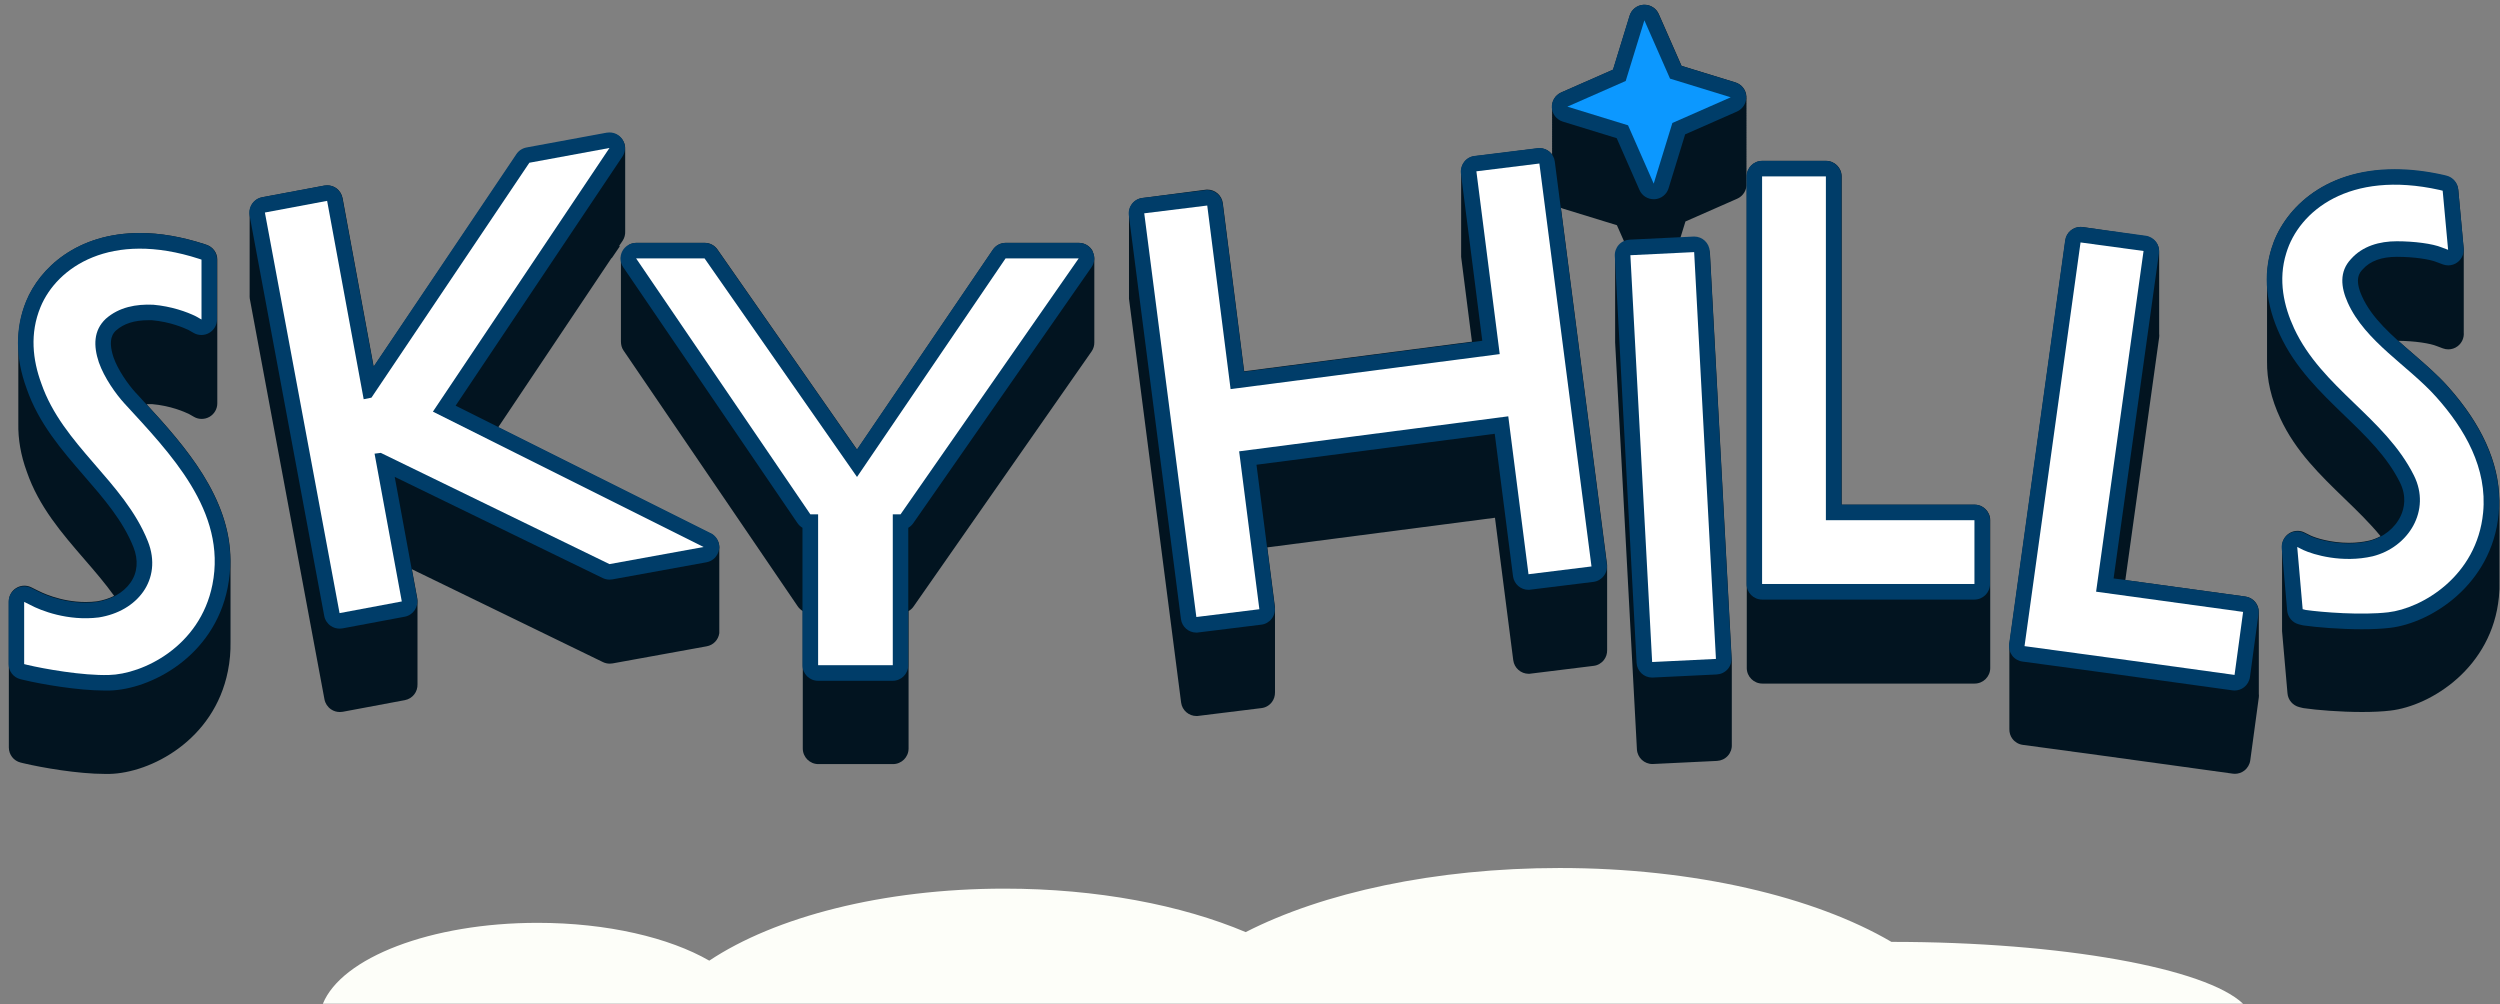 <?xml version="1.0" encoding="UTF-8"?>
<svg xmlns="http://www.w3.org/2000/svg" xmlns:xlink="http://www.w3.org/1999/xlink" width="244px" height="98px" viewBox="0 0 244 98" version="1.1">
  <rect x="0" y="0" width="244" height="98" fill="#808080" stroke="none"/>
  <title>skyhills-logo</title>
  <g id="Page-1" stroke="none" stroke-width="1" fill="none" fill-rule="evenodd">
    <g id="skyhills-logo" transform="translate(0.84, 0.466)">
      <path d="M13.468,38.993 C13.536,38.993 13.597,38.978 13.673,38.978 C13.809,38.978 13.946,38.978 14.014,38.978 C15.829,39.137 17.18,39.737 17.605,39.942 L18.099,40.223 C18.334,40.36 18.592,40.42 18.85,40.42 C19.108,40.42 19.374,40.352 19.61,40.216 C20.08,39.942 20.369,39.441 20.369,38.902 L20.369,24.873 C20.369,24.22 19.951,23.643 19.329,23.43 L19.086,23.347 C16.899,22.641 14.796,22.276 12.83,22.276 C6.666,22.284 3.052,25.715 1.731,28.927 C1.162,30.316 0.904,31.774 0.949,33.292 C0.949,33.337 0.949,33.383 0.949,33.421 C0.949,33.474 0.949,33.527 0.949,33.58 C0.949,33.634 0.949,33.687 0.949,33.74 C0.949,33.793 0.949,33.846 0.949,33.899 C0.949,33.952 0.949,34.006 0.949,34.059 C0.949,34.112 0.949,34.165 0.949,34.218 C0.949,34.271 0.949,34.324 0.949,34.378 C0.949,34.431 0.949,34.484 0.949,34.537 C0.949,34.59 0.949,34.643 0.949,34.696 C0.949,34.749 0.949,34.803 0.949,34.856 C0.949,34.909 0.949,34.962 0.949,35.015 C0.949,35.068 0.949,35.121 0.949,35.175 C0.949,35.228 0.949,35.281 0.949,35.334 C0.949,35.387 0.949,35.44 0.949,35.493 C0.949,35.547 0.949,35.6 0.949,35.653 C0.949,35.706 0.949,35.759 0.949,35.812 C0.949,35.865 0.949,35.919 0.949,35.972 C0.949,36.025 0.949,36.078 0.949,36.131 C0.949,36.184 0.949,36.237 0.949,36.291 C0.949,36.344 0.949,36.397 0.949,36.45 C0.949,36.503 0.949,36.556 0.949,36.609 C0.949,36.663 0.949,36.716 0.949,36.769 C0.949,36.822 0.949,36.875 0.949,36.928 C0.949,36.981 0.949,37.035 0.949,37.088 C0.949,37.141 0.949,37.194 0.949,37.247 C0.949,37.3 0.949,37.353 0.949,37.407 C0.949,37.46 0.949,37.513 0.949,37.566 C0.949,37.619 0.949,37.672 0.949,37.725 C0.949,37.779 0.949,37.832 0.949,37.885 C0.949,37.938 0.949,37.991 0.949,38.044 C0.949,38.097 0.949,38.151 0.949,38.204 C0.949,38.257 0.949,38.31 0.949,38.363 C0.949,38.416 0.949,38.469 0.949,38.523 C0.949,38.576 0.949,38.629 0.949,38.682 C0.949,38.735 0.949,38.788 0.949,38.841 C0.949,38.895 0.949,38.948 0.949,39.001 C0.949,39.054 0.949,39.107 0.949,39.16 C0.949,39.213 0.949,39.267 0.949,39.32 C0.949,39.373 0.949,39.426 0.949,39.479 C0.949,39.532 0.949,39.585 0.949,39.639 C0.949,39.692 0.949,39.745 0.949,39.798 C0.949,39.851 0.949,39.904 0.949,39.957 C0.949,40.011 0.949,40.064 0.949,40.117 C0.949,40.17 0.949,40.223 0.949,40.276 C0.949,40.329 0.949,40.383 0.949,40.436 C0.949,40.489 0.949,40.542 0.949,40.595 C0.949,40.648 0.949,40.701 0.949,40.755 C0.949,40.792 0.949,40.838 0.949,40.876 C0.919,42.394 1.184,43.958 1.777,45.575 C2.953,48.992 5.216,51.595 7.394,54.116 C8.435,55.315 9.429,56.477 10.302,57.692 C9.801,57.942 9.239,58.124 8.64,58.223 C8.275,58.269 7.903,58.291 7.524,58.291 C5.011,58.291 3.075,57.289 2.824,57.16 L2.217,56.857 C2.004,56.75 1.769,56.697 1.541,56.697 C1.26,56.697 0.987,56.773 0.744,56.925 C0.296,57.198 0.023,57.692 0.023,58.215 L0.023,72.488 C0.023,73.186 0.494,73.794 1.177,73.961 L1.496,74.037 C3.242,74.454 6.787,75.069 9.406,75.069 C9.566,75.069 9.718,75.069 9.854,75.069 C13.84,74.978 20.05,71.805 21.401,65.04 C21.599,64.069 21.674,63.12 21.659,62.193 C21.659,62.14 21.659,62.087 21.659,62.034 C21.659,61.981 21.659,61.928 21.659,61.875 C21.659,61.822 21.659,61.768 21.659,61.715 C21.659,61.662 21.659,61.609 21.659,61.556 C21.659,61.503 21.659,61.45 21.659,61.396 C21.659,61.343 21.659,61.29 21.659,61.237 C21.659,61.184 21.659,61.131 21.659,61.078 C21.659,61.024 21.659,60.971 21.659,60.918 C21.659,60.865 21.659,60.812 21.659,60.759 C21.659,60.706 21.659,60.652 21.659,60.599 C21.659,60.546 21.659,60.493 21.659,60.44 C21.659,60.387 21.659,60.334 21.659,60.28 C21.659,60.227 21.659,60.174 21.659,60.121 C21.659,60.068 21.659,60.015 21.659,59.962 C21.659,59.908 21.659,59.855 21.659,59.802 C21.659,59.749 21.659,59.696 21.659,59.643 C21.659,59.59 21.659,59.536 21.659,59.483 C21.659,59.43 21.659,59.377 21.659,59.324 C21.659,59.271 21.659,59.218 21.659,59.164 C21.659,59.111 21.659,59.058 21.659,59.005 C21.659,58.952 21.659,58.899 21.659,58.846 C21.659,58.792 21.659,58.739 21.659,58.686 C21.659,58.633 21.659,58.58 21.659,58.527 C21.659,58.474 21.659,58.42 21.659,58.367 C21.659,58.314 21.659,58.261 21.659,58.208 C21.659,58.155 21.659,58.102 21.659,58.048 C21.659,57.995 21.659,57.942 21.659,57.889 C21.659,57.836 21.659,57.783 21.659,57.73 C21.659,57.676 21.659,57.623 21.659,57.57 C21.659,57.517 21.659,57.464 21.659,57.411 C21.659,57.358 21.659,57.304 21.659,57.251 C21.659,57.198 21.659,57.145 21.659,57.092 C21.659,57.039 21.659,56.986 21.659,56.932 C21.659,56.879 21.659,56.826 21.659,56.773 C21.659,56.72 21.659,56.667 21.659,56.614 C21.659,56.56 21.659,56.507 21.659,56.454 C21.659,56.401 21.659,56.348 21.659,56.295 C21.659,56.242 21.659,56.188 21.659,56.135 C21.659,56.082 21.659,56.029 21.659,55.976 C21.659,55.923 21.659,55.87 21.659,55.816 C21.659,55.763 21.659,55.71 21.659,55.657 C21.659,55.604 21.659,55.551 21.659,55.498 C21.659,55.444 21.659,55.391 21.659,55.338 C21.659,55.285 21.659,55.232 21.659,55.179 C21.659,55.126 21.659,55.072 21.659,55.019 C21.659,54.966 21.659,54.913 21.659,54.86 C21.659,54.807 21.659,54.754 21.659,54.7 C21.659,54.647 21.659,54.594 21.659,54.541 C21.659,54.488 21.659,54.435 21.659,54.382 C21.659,54.328 21.659,54.275 21.659,54.222 C21.621,48.096 17.256,43.116 13.468,38.993 Z" id="Path" fill="#021420" fill-rule="nonzero"></path>
      <path d="M12.428,37.892 C11.646,37.042 10.666,35.63 10.241,34.415 C9.634,32.586 10.256,32.001 10.492,31.781 C11.251,31.113 12.283,30.787 13.642,30.787 C13.779,30.787 13.916,30.787 13.984,30.787 C15.798,30.946 17.15,31.546 17.575,31.751 L18.068,32.032 C18.304,32.168 18.562,32.229 18.82,32.229 C19.078,32.229 19.344,32.161 19.579,32.024 C20.05,31.751 20.338,31.25 20.338,30.711 L20.338,24.873 C20.338,24.22 19.921,23.643 19.298,23.43 L19.055,23.347 C16.869,22.641 14.766,22.276 12.8,22.276 C6.643,22.284 3.029,25.715 1.708,28.927 C0.63,31.553 0.645,34.423 1.754,37.445 C2.93,40.861 5.193,43.465 7.372,45.985 C9.315,48.225 11.145,50.343 12.177,52.916 C12.686,54.192 12.587,55.429 11.889,56.409 C11.198,57.388 10.013,58.056 8.617,58.284 C8.252,58.329 7.88,58.352 7.501,58.352 C4.988,58.352 3.052,57.35 2.801,57.221 L2.194,56.917 C1.981,56.811 1.746,56.758 1.518,56.758 C1.237,56.758 0.964,56.834 0.721,56.986 C0.273,57.259 -3.55271368e-15,57.752 -3.55271368e-15,58.276 L-3.55271368e-15,64.35 C-3.55271368e-15,65.048 0.471,65.655 1.154,65.822 L1.473,65.898 C3.219,66.316 6.764,66.931 9.383,66.931 C9.543,66.931 9.695,66.931 9.831,66.931 C13.817,66.84 20.027,63.666 21.378,56.902 C22.904,49.272 17.415,43.313 13.012,38.523 L12.435,37.892 L12.428,37.892 Z" id="Path" fill="#003D69" fill-rule="nonzero"></path>
      <path d="M8.806,34.894 C8.275,33.3 8.275,31.782 9.49,30.643 C10.78,29.504 12.45,29.2 14.121,29.276 C15.867,29.428 17.385,29.96 18.296,30.415 L18.827,30.719 L18.827,24.873 L18.6,24.797 C9.945,21.988 4.707,25.632 3.113,29.504 C2.05,32.085 2.353,34.666 3.188,36.944 C5.276,43.002 11.251,46.509 13.589,52.355 C14.348,54.253 14.045,55.999 13.134,57.29 C12.223,58.58 10.704,59.491 8.806,59.795 C5.77,60.175 3.113,59.112 2.126,58.58 L1.518,58.277 L1.518,64.35 L1.822,64.426 C3.416,64.805 7.212,65.489 9.793,65.413 C13.058,65.337 18.676,62.68 19.89,56.606 C21.325,49.425 15.73,43.738 11.312,38.918 C10.477,38.007 9.338,36.412 8.806,34.894 Z" id="Path" fill="#FFFFFF" fill-rule="nonzero"></path>
      <path d="M59.601,23.516 L59.935,23.022 C60.117,22.741 60.193,22.423 60.178,22.104 C60.178,22.051 60.178,21.997 60.178,21.944 C60.178,21.891 60.178,21.838 60.178,21.785 C60.178,21.732 60.178,21.679 60.178,21.625 C60.178,21.572 60.178,21.519 60.178,21.466 C60.178,21.413 60.178,21.36 60.178,21.307 C60.178,21.253 60.178,21.2 60.178,21.147 C60.178,21.094 60.178,21.041 60.178,20.988 C60.178,20.935 60.178,20.882 60.178,20.828 C60.178,20.775 60.178,20.722 60.178,20.669 C60.178,20.616 60.178,20.563 60.178,20.51 C60.178,20.456 60.178,20.403 60.178,20.35 C60.178,20.297 60.178,20.244 60.178,20.191 C60.178,20.138 60.178,20.084 60.178,20.031 C60.178,19.978 60.178,19.925 60.178,19.872 C60.178,19.819 60.178,19.766 60.178,19.712 C60.178,19.659 60.178,19.606 60.178,19.553 C60.178,19.5 60.178,19.447 60.178,19.394 C60.178,19.34 60.178,19.287 60.178,19.234 C60.178,19.181 60.178,19.128 60.178,19.075 C60.178,19.022 60.178,18.968 60.178,18.915 C60.178,18.862 60.178,18.809 60.178,18.756 C60.178,18.703 60.178,18.65 60.178,18.596 C60.178,18.543 60.178,18.49 60.178,18.437 C60.178,18.384 60.178,18.331 60.178,18.278 C60.178,18.224 60.178,18.171 60.178,18.118 C60.178,18.065 60.178,18.012 60.178,17.959 C60.178,17.906 60.178,17.852 60.178,17.799 C60.178,17.746 60.178,17.693 60.178,17.64 C60.178,17.587 60.178,17.534 60.178,17.48 C60.178,17.427 60.178,17.374 60.178,17.321 C60.178,17.268 60.178,17.215 60.178,17.162 C60.178,17.108 60.178,17.055 60.178,17.002 C60.178,16.949 60.178,16.896 60.178,16.843 C60.178,16.79 60.178,16.736 60.178,16.683 C60.178,16.63 60.178,16.577 60.178,16.524 C60.178,16.471 60.178,16.418 60.178,16.364 C60.178,16.311 60.178,16.258 60.178,16.205 C60.178,16.152 60.178,16.099 60.178,16.046 C60.178,15.992 60.178,15.939 60.178,15.886 C60.178,15.833 60.178,15.78 60.178,15.727 C60.178,15.674 60.178,15.62 60.178,15.567 C60.178,15.514 60.178,15.461 60.178,15.408 C60.178,15.355 60.178,15.302 60.178,15.248 C60.178,15.195 60.178,15.142 60.178,15.089 C60.178,15.036 60.178,14.983 60.178,14.93 C60.178,14.876 60.178,14.823 60.178,14.77 C60.178,14.717 60.178,14.664 60.178,14.611 C60.178,14.558 60.178,14.504 60.178,14.451 C60.178,14.398 60.178,14.345 60.178,14.292 C60.178,14.239 60.178,14.186 60.178,14.132 C60.193,13.814 60.125,13.495 59.943,13.214 C59.662,12.781 59.176,12.531 58.675,12.531 C58.584,12.531 58.493,12.538 58.401,12.553 L50.582,13.996 C50.18,14.072 49.823,14.299 49.595,14.641 L35.634,35.329 L32.597,18.87 C32.521,18.475 32.294,18.118 31.967,17.89 C31.709,17.716 31.413,17.625 31.109,17.625 C31.018,17.625 30.919,17.632 30.828,17.647 L24.755,18.786 C24.003,18.93 23.495,19.606 23.525,20.35 C23.525,20.403 23.525,20.456 23.525,20.51 C23.525,20.563 23.525,20.616 23.525,20.669 C23.525,20.722 23.525,20.775 23.525,20.828 C23.525,20.882 23.525,20.935 23.525,20.988 C23.525,21.041 23.525,21.094 23.525,21.147 C23.525,21.2 23.525,21.253 23.525,21.307 C23.525,21.36 23.525,21.413 23.525,21.466 C23.525,21.519 23.525,21.572 23.525,21.625 C23.525,21.679 23.525,21.732 23.525,21.785 C23.525,21.838 23.525,21.891 23.525,21.944 C23.525,21.997 23.525,22.051 23.525,22.104 C23.525,22.157 23.525,22.21 23.525,22.263 C23.525,22.316 23.525,22.369 23.525,22.423 C23.525,22.476 23.525,22.529 23.525,22.582 C23.525,22.635 23.525,22.688 23.525,22.741 C23.525,22.795 23.525,22.848 23.525,22.901 C23.525,22.954 23.525,23.007 23.525,23.06 C23.525,23.113 23.525,23.167 23.525,23.22 C23.525,23.273 23.525,23.326 23.525,23.379 C23.525,23.432 23.525,23.485 23.525,23.539 C23.525,23.592 23.525,23.645 23.525,23.698 C23.525,23.751 23.525,23.804 23.525,23.857 C23.525,23.911 23.525,23.964 23.525,24.017 C23.525,24.07 23.525,24.123 23.525,24.176 C23.525,24.229 23.525,24.283 23.525,24.336 C23.525,24.389 23.525,24.442 23.525,24.495 C23.525,24.548 23.525,24.601 23.525,24.655 C23.525,24.708 23.525,24.761 23.525,24.814 C23.525,24.867 23.525,24.92 23.525,24.973 C23.525,25.027 23.525,25.08 23.525,25.133 C23.525,25.186 23.525,25.239 23.525,25.292 C23.525,25.345 23.525,25.399 23.525,25.452 C23.525,25.505 23.525,25.558 23.525,25.611 C23.525,25.664 23.525,25.717 23.525,25.771 C23.525,25.824 23.525,25.877 23.525,25.93 C23.525,25.983 23.525,26.036 23.525,26.089 C23.525,26.143 23.525,26.196 23.525,26.249 C23.525,26.302 23.525,26.355 23.525,26.408 C23.525,26.461 23.525,26.515 23.525,26.568 C23.525,26.621 23.525,26.674 23.525,26.727 C23.525,26.78 23.525,26.833 23.525,26.887 C23.525,26.94 23.525,26.993 23.525,27.046 C23.525,27.099 23.525,27.152 23.525,27.205 C23.525,27.259 23.525,27.312 23.525,27.365 C23.525,27.418 23.525,27.471 23.525,27.524 C23.525,27.577 23.525,27.631 23.525,27.684 C23.525,27.737 23.525,27.79 23.525,27.843 C23.525,27.896 23.525,27.949 23.525,28.003 C23.525,28.056 23.525,28.109 23.525,28.162 C23.525,28.215 23.525,28.268 23.525,28.321 C23.518,28.443 23.525,28.572 23.54,28.693 L30.828,67.791 C30.904,68.185 31.132,68.535 31.466,68.762 C31.717,68.937 32.02,69.028 32.324,69.028 C32.415,69.028 32.514,69.02 32.605,69.005 L38.678,67.867 C39.43,67.722 39.938,67.054 39.908,66.31 C39.908,66.257 39.908,66.204 39.908,66.151 C39.908,66.098 39.908,66.045 39.908,65.991 C39.908,65.938 39.908,65.885 39.908,65.832 C39.908,65.779 39.908,65.726 39.908,65.673 C39.908,65.619 39.908,65.566 39.908,65.513 C39.908,65.46 39.908,65.407 39.908,65.354 C39.908,65.301 39.908,65.247 39.908,65.194 C39.908,65.141 39.908,65.088 39.908,65.035 C39.908,64.982 39.908,64.929 39.908,64.875 C39.908,64.822 39.908,64.769 39.908,64.716 C39.908,64.663 39.908,64.61 39.908,64.557 C39.908,64.503 39.908,64.45 39.908,64.397 C39.908,64.344 39.908,64.291 39.908,64.238 C39.908,64.185 39.908,64.131 39.908,64.078 C39.908,64.025 39.908,63.972 39.908,63.919 C39.908,63.866 39.908,63.813 39.908,63.759 C39.908,63.706 39.908,63.653 39.908,63.6 C39.908,63.547 39.908,63.494 39.908,63.441 C39.908,63.387 39.908,63.334 39.908,63.281 C39.908,63.228 39.908,63.175 39.908,63.122 C39.908,63.069 39.908,63.015 39.908,62.962 C39.908,62.909 39.908,62.856 39.908,62.803 C39.908,62.75 39.908,62.697 39.908,62.643 C39.908,62.59 39.908,62.537 39.908,62.484 C39.908,62.431 39.908,62.378 39.908,62.325 C39.908,62.271 39.908,62.218 39.908,62.165 C39.908,62.112 39.908,62.059 39.908,62.006 C39.908,61.953 39.908,61.899 39.908,61.846 C39.908,61.793 39.908,61.74 39.908,61.687 C39.908,61.634 39.908,61.581 39.908,61.527 C39.908,61.474 39.908,61.421 39.908,61.368 C39.908,61.315 39.908,61.262 39.908,61.209 C39.908,61.155 39.908,61.102 39.908,61.049 C39.908,60.996 39.908,60.943 39.908,60.89 C39.908,60.837 39.908,60.783 39.908,60.73 C39.908,60.677 39.908,60.624 39.908,60.571 C39.908,60.518 39.908,60.465 39.908,60.411 C39.908,60.358 39.908,60.305 39.908,60.252 C39.908,60.199 39.908,60.146 39.908,60.093 C39.908,60.04 39.908,59.986 39.908,59.933 C39.908,59.88 39.908,59.827 39.908,59.774 C39.908,59.721 39.908,59.668 39.908,59.614 C39.908,59.561 39.908,59.508 39.908,59.455 C39.908,59.402 39.908,59.349 39.908,59.296 C39.908,59.242 39.908,59.189 39.908,59.136 C39.908,59.083 39.908,59.03 39.908,58.977 C39.908,58.924 39.908,58.87 39.908,58.817 C39.908,58.764 39.908,58.711 39.908,58.658 C39.908,58.605 39.908,58.552 39.908,58.498 C39.908,58.445 39.908,58.392 39.908,58.339 C39.916,58.217 39.908,58.096 39.893,57.967 L39.361,55.09 L58.007,64.154 C58.212,64.253 58.439,64.306 58.675,64.306 C58.766,64.306 58.857,64.298 58.948,64.283 L68.134,62.613 C68.779,62.499 69.273,61.983 69.364,61.33 C69.364,61.277 69.364,61.231 69.364,61.178 C69.364,61.178 69.364,61.178 69.364,61.171 C69.364,61.118 69.364,61.072 69.364,61.019 C69.364,61.019 69.364,61.019 69.364,61.011 C69.364,60.958 69.364,60.913 69.364,60.859 C69.364,60.859 69.364,60.859 69.364,60.852 C69.364,60.799 69.364,60.753 69.364,60.7 C69.364,60.7 69.364,60.7 69.364,60.692 C69.364,60.639 69.364,60.594 69.364,60.541 C69.364,60.541 69.364,60.541 69.364,60.533 C69.364,60.48 69.364,60.434 69.364,60.381 C69.364,60.381 69.364,60.381 69.364,60.374 C69.364,60.32 69.364,60.275 69.364,60.222 C69.364,60.222 69.364,60.222 69.364,60.214 C69.364,60.161 69.364,60.115 69.364,60.062 C69.364,60.062 69.364,60.062 69.364,60.055 C69.364,60.002 69.364,59.956 69.364,59.903 C69.364,59.903 69.364,59.903 69.364,59.895 C69.364,59.842 69.364,59.797 69.364,59.743 C69.364,59.743 69.364,59.743 69.364,59.736 C69.364,59.683 69.364,59.637 69.364,59.584 C69.364,59.584 69.364,59.584 69.364,59.576 C69.364,59.523 69.364,59.478 69.364,59.425 C69.364,59.425 69.364,59.425 69.364,59.417 C69.364,59.364 69.364,59.318 69.364,59.265 C69.364,59.265 69.364,59.265 69.364,59.258 C69.364,59.204 69.364,59.159 69.364,59.106 C69.364,59.106 69.364,59.106 69.364,59.098 C69.364,59.045 69.364,58.999 69.364,58.946 C69.364,58.946 69.364,58.946 69.364,58.939 C69.364,58.886 69.364,58.84 69.364,58.787 C69.364,58.787 69.364,58.787 69.364,58.779 C69.364,58.726 69.364,58.681 69.364,58.627 C69.364,58.627 69.364,58.627 69.364,58.62 C69.364,58.567 69.364,58.521 69.364,58.468 C69.364,58.468 69.364,58.468 69.364,58.46 C69.364,58.407 69.364,58.362 69.364,58.309 C69.364,58.309 69.364,58.309 69.364,58.301 C69.364,58.248 69.364,58.202 69.364,58.149 C69.364,58.149 69.364,58.149 69.364,58.142 C69.364,58.088 69.364,58.043 69.364,57.99 C69.364,57.99 69.364,57.99 69.364,57.982 C69.364,57.929 69.364,57.883 69.364,57.83 C69.364,57.83 69.364,57.83 69.364,57.823 C69.364,57.77 69.364,57.724 69.364,57.671 C69.364,57.671 69.364,57.671 69.364,57.663 C69.364,57.61 69.364,57.565 69.364,57.511 C69.364,57.511 69.364,57.511 69.364,57.504 C69.364,57.451 69.364,57.405 69.364,57.352 C69.364,57.352 69.364,57.352 69.364,57.344 C69.364,57.291 69.364,57.246 69.364,57.193 C69.364,57.193 69.364,57.193 69.364,57.185 C69.364,57.132 69.364,57.086 69.364,57.033 C69.364,57.033 69.364,57.033 69.364,57.026 C69.364,56.972 69.364,56.927 69.364,56.874 C69.364,56.874 69.364,56.874 69.364,56.866 C69.364,56.813 69.364,56.767 69.364,56.714 C69.364,56.714 69.364,56.714 69.364,56.707 C69.364,56.654 69.364,56.608 69.364,56.555 C69.364,56.555 69.364,56.555 69.364,56.547 C69.364,56.494 69.364,56.449 69.364,56.395 C69.364,56.395 69.364,56.395 69.364,56.388 C69.364,56.335 69.364,56.289 69.364,56.236 C69.364,56.236 69.364,56.236 69.364,56.228 C69.364,56.175 69.364,56.13 69.364,56.077 C69.364,56.077 69.364,56.077 69.364,56.069 C69.364,56.016 69.364,55.97 69.364,55.917 C69.364,55.917 69.364,55.917 69.364,55.91 C69.364,55.856 69.364,55.811 69.364,55.758 C69.364,55.758 69.364,55.758 69.364,55.75 C69.364,55.697 69.364,55.652 69.364,55.598 C69.364,55.598 69.364,55.598 69.364,55.591 C69.364,55.538 69.364,55.492 69.364,55.439 C69.364,55.439 69.364,55.439 69.364,55.431 C69.364,55.378 69.364,55.333 69.364,55.28 C69.364,55.28 69.364,55.28 69.364,55.272 C69.364,55.219 69.364,55.173 69.364,55.12 C69.364,55.12 69.364,55.12 69.364,55.112 C69.364,55.059 69.364,55.014 69.364,54.961 C69.364,54.961 69.364,54.961 69.364,54.953 C69.364,54.9 69.364,54.854 69.364,54.801 C69.364,54.801 69.364,54.801 69.364,54.794 C69.364,54.74 69.364,54.695 69.364,54.642 C69.364,54.642 69.364,54.642 69.364,54.634 C69.364,54.581 69.364,54.536 69.364,54.482 C69.364,54.482 69.364,54.482 69.364,54.475 C69.364,54.422 69.364,54.376 69.364,54.323 C69.364,54.323 69.364,54.323 69.364,54.315 C69.364,54.262 69.364,54.217 69.364,54.164 C69.364,54.164 69.364,54.164 69.364,54.156 C69.364,54.103 69.364,54.057 69.364,54.004 C69.364,54.004 69.364,54.004 69.364,53.997 C69.364,53.943 69.364,53.898 69.364,53.845 C69.364,53.845 69.364,53.845 69.364,53.837 C69.364,53.784 69.364,53.738 69.364,53.685 C69.364,53.685 69.364,53.685 69.364,53.678 C69.364,53.625 69.364,53.579 69.364,53.526 C69.364,53.526 69.364,53.526 69.364,53.518 C69.364,53.465 69.364,53.42 69.364,53.366 C69.364,53.366 69.364,53.366 69.364,53.359 C69.364,53.306 69.364,53.26 69.364,53.207 C69.364,53.207 69.364,53.207 69.364,53.199 C69.455,52.554 69.121,51.916 68.544,51.628 L47.781,41.242 L58.857,24.7 C58.857,24.7 58.857,24.73 58.857,24.746 L59.669,23.554 C59.669,23.554 59.631,23.569 59.616,23.577 L59.601,23.516 Z" id="Path" fill="#021420" fill-rule="nonzero"></path>
      <path d="M68.506,51.565 L43.628,39.13 L59.905,14.822 C60.246,14.313 60.246,13.652 59.905,13.144 C59.631,12.711 59.153,12.461 58.644,12.461 C58.553,12.461 58.462,12.468 58.371,12.483 L50.552,13.926 C50.149,14.002 49.792,14.229 49.565,14.571 L35.611,35.327 L32.574,18.868 C32.498,18.473 32.271,18.116 31.944,17.889 C31.686,17.714 31.39,17.623 31.086,17.623 C30.995,17.623 30.897,17.63 30.806,17.646 L24.732,18.784 C23.912,18.936 23.366,19.733 23.518,20.553 L30.806,59.651 C30.881,60.045 31.109,60.395 31.443,60.622 C31.694,60.797 31.997,60.888 32.301,60.888 C32.392,60.888 32.491,60.88 32.582,60.865 L38.655,59.726 C39.475,59.575 40.022,58.785 39.87,57.958 L37.684,46.077 L57.984,55.953 C58.189,56.052 58.417,56.105 58.652,56.105 C58.743,56.105 58.834,56.098 58.925,56.082 L68.111,54.412 C68.756,54.298 69.25,53.782 69.341,53.129 C69.432,52.484 69.098,51.846 68.521,51.558 L68.506,51.565 Z" id="Path" fill="#003D69" fill-rule="nonzero"></path>
      <polygon id="Path" fill="#FFFFFF" fill-rule="nonzero" points="58.644 13.976 50.825 15.418 35.414 38.345 34.655 38.497 31.087 19.138 25.013 20.277 32.301 59.374 38.375 58.235 35.717 43.811 36.325 43.735 58.644 54.591 67.83 52.921 41.411 39.711"></polygon>
      <path d="M105.807,24.05 C105.548,23.549 105.025,23.238 104.463,23.238 L97.326,23.238 C96.825,23.238 96.355,23.489 96.074,23.906 L82.811,43.417 L69.191,23.891 C68.911,23.481 68.44,23.238 67.946,23.238 L61.266,23.238 C61.023,23.238 60.787,23.306 60.582,23.413 L59.77,24.605 C59.763,24.696 59.747,24.794 59.763,24.885 C59.763,24.939 59.763,24.992 59.763,25.045 C59.763,25.098 59.763,25.151 59.763,25.204 C59.763,25.257 59.763,25.311 59.763,25.364 C59.763,25.417 59.763,25.47 59.763,25.523 C59.763,25.576 59.763,25.629 59.763,25.683 C59.763,25.736 59.763,25.789 59.763,25.842 C59.763,25.895 59.763,25.948 59.763,26.001 C59.763,26.055 59.763,26.108 59.763,26.161 C59.763,26.214 59.763,26.267 59.763,26.32 C59.763,26.373 59.763,26.427 59.763,26.48 C59.763,26.533 59.763,26.586 59.763,26.639 C59.763,26.692 59.763,26.745 59.763,26.799 C59.763,26.852 59.763,26.905 59.763,26.958 C59.763,27.011 59.763,27.064 59.763,27.117 C59.763,27.171 59.763,27.224 59.763,27.277 C59.763,27.33 59.763,27.383 59.763,27.436 C59.763,27.489 59.763,27.543 59.763,27.596 C59.763,27.649 59.763,27.702 59.763,27.755 C59.763,27.808 59.763,27.861 59.763,27.915 C59.763,27.968 59.763,28.021 59.763,28.074 C59.763,28.127 59.763,28.18 59.763,28.233 C59.763,28.287 59.763,28.34 59.763,28.393 C59.763,28.446 59.763,28.499 59.763,28.552 C59.763,28.605 59.763,28.659 59.763,28.712 C59.763,28.765 59.763,28.818 59.763,28.871 C59.763,28.924 59.763,28.977 59.763,29.031 C59.763,29.084 59.763,29.137 59.763,29.19 C59.763,29.243 59.763,29.296 59.763,29.349 C59.763,29.403 59.763,29.456 59.763,29.509 C59.763,29.562 59.763,29.615 59.763,29.668 C59.763,29.721 59.763,29.775 59.763,29.828 C59.763,29.881 59.763,29.934 59.763,29.987 C59.763,30.04 59.763,30.093 59.763,30.147 C59.763,30.2 59.763,30.253 59.763,30.306 C59.763,30.359 59.763,30.412 59.763,30.465 C59.763,30.519 59.763,30.572 59.763,30.625 C59.763,30.678 59.763,30.731 59.763,30.784 C59.763,30.837 59.763,30.89 59.763,30.944 C59.763,30.997 59.763,31.05 59.763,31.103 C59.763,31.156 59.763,31.209 59.763,31.262 C59.763,31.316 59.763,31.369 59.763,31.422 C59.763,31.475 59.763,31.528 59.763,31.581 C59.763,31.634 59.763,31.688 59.763,31.741 C59.763,31.794 59.763,31.847 59.763,31.9 C59.763,31.953 59.763,32.006 59.763,32.06 C59.763,32.113 59.763,32.166 59.763,32.219 C59.763,32.272 59.763,32.325 59.763,32.378 C59.763,32.432 59.763,32.485 59.763,32.538 C59.763,32.591 59.763,32.644 59.763,32.697 C59.763,32.75 59.763,32.804 59.763,32.857 C59.763,33.168 59.831,33.472 60.013,33.737 L77.019,58.714 C77.148,58.904 77.322,59.063 77.512,59.177 L77.512,72.592 C77.512,73.427 78.195,74.11 79.03,74.11 L86.318,74.11 C87.153,74.11 87.837,73.427 87.837,72.592 L87.837,59.177 C88.026,59.063 88.194,58.919 88.323,58.729 L105.708,33.821 C105.89,33.555 105.974,33.244 105.966,32.933 C105.966,32.88 105.966,32.826 105.966,32.773 C105.966,32.72 105.966,32.667 105.966,32.614 C105.966,32.561 105.966,32.508 105.966,32.454 C105.966,32.401 105.966,32.348 105.966,32.295 C105.966,32.242 105.966,32.189 105.966,32.136 C105.966,32.082 105.966,32.029 105.966,31.976 C105.966,31.923 105.966,31.87 105.966,31.817 C105.966,31.764 105.966,31.71 105.966,31.657 C105.966,31.604 105.966,31.551 105.966,31.498 C105.966,31.445 105.966,31.392 105.966,31.338 C105.966,31.285 105.966,31.232 105.966,31.179 C105.966,31.126 105.966,31.073 105.966,31.02 C105.966,30.966 105.966,30.913 105.966,30.86 C105.966,30.807 105.966,30.754 105.966,30.701 C105.966,30.648 105.966,30.594 105.966,30.541 C105.966,30.488 105.966,30.435 105.966,30.382 C105.966,30.329 105.966,30.276 105.966,30.222 C105.966,30.169 105.966,30.116 105.966,30.063 C105.966,30.01 105.966,29.957 105.966,29.904 C105.966,29.85 105.966,29.797 105.966,29.744 C105.966,29.691 105.966,29.638 105.966,29.585 C105.966,29.532 105.966,29.478 105.966,29.425 C105.966,29.372 105.966,29.319 105.966,29.266 C105.966,29.213 105.966,29.16 105.966,29.106 C105.966,29.053 105.966,29 105.966,28.947 C105.966,28.894 105.966,28.841 105.966,28.788 C105.966,28.734 105.966,28.681 105.966,28.628 C105.966,28.575 105.966,28.522 105.966,28.469 C105.966,28.416 105.966,28.362 105.966,28.309 C105.966,28.256 105.966,28.203 105.966,28.15 C105.966,28.097 105.966,28.044 105.966,27.99 C105.966,27.937 105.966,27.884 105.966,27.831 C105.966,27.778 105.966,27.725 105.966,27.672 C105.966,27.618 105.966,27.565 105.966,27.512 C105.966,27.459 105.966,27.406 105.966,27.353 C105.966,27.3 105.966,27.246 105.966,27.193 C105.966,27.14 105.966,27.087 105.966,27.034 C105.966,26.981 105.966,26.928 105.966,26.874 C105.966,26.821 105.966,26.768 105.966,26.715 C105.966,26.662 105.966,26.609 105.966,26.556 C105.966,26.502 105.966,26.449 105.966,26.396 C105.966,26.343 105.966,26.29 105.966,26.237 C105.966,26.184 105.966,26.13 105.966,26.077 C105.966,26.024 105.966,25.971 105.966,25.918 C105.966,25.865 105.966,25.812 105.966,25.759 C105.966,25.705 105.966,25.652 105.966,25.599 C105.966,25.546 105.966,25.493 105.966,25.44 C105.966,25.387 105.966,25.333 105.966,25.28 C105.966,25.227 105.966,25.174 105.966,25.121 C105.966,25.068 105.966,25.015 105.966,24.961 C105.989,24.673 105.943,24.384 105.807,24.119 L105.807,24.05 Z" id="Path" fill="#021420" fill-rule="nonzero"></path>
      <path d="M104.441,23.238 L97.304,23.238 C96.803,23.238 96.332,23.489 96.051,23.906 L82.789,43.417 L69.169,23.891 C68.888,23.481 68.418,23.238 67.924,23.238 L61.243,23.238 C60.682,23.238 60.165,23.549 59.9,24.043 C59.634,24.544 59.672,25.144 59.983,25.607 L76.989,50.583 C77.118,50.773 77.292,50.933 77.482,51.046 L77.482,64.461 C77.482,65.296 78.165,65.979 79,65.979 L86.288,65.979 C87.123,65.979 87.807,65.296 87.807,64.461 L87.807,51.046 C87.997,50.933 88.164,50.788 88.293,50.599 L105.686,25.622 C106.012,25.159 106.05,24.551 105.784,24.05 C105.519,23.549 105.01,23.238 104.441,23.238 Z" id="Path" fill="#003D69" fill-rule="nonzero"></path>
      <polygon id="Path" fill="#FFFFFF" fill-rule="nonzero" points="82.804 46.086 67.924 24.753 61.243 24.753 78.249 49.73 79.008 49.73 79.008 55.12 79.008 59.675 79.008 64.458 86.296 64.458 86.296 59.675 86.296 55.12 86.296 49.73 87.055 49.73 104.441 24.753 97.304 24.753"></polygon>
      <path d="M243.099,48.323 C243.046,44.656 241.368,40.944 238.104,37.284 C237.079,36.131 235.856,35.083 234.687,34.066 C234.194,33.64 233.708,33.223 233.237,32.798 C234.9,32.813 236.365,33.056 236.972,33.306 L237.58,33.534 C237.754,33.595 237.929,33.633 238.111,33.633 C238.438,33.633 238.764,33.527 239.03,33.322 C239.447,33.003 239.668,32.494 239.622,31.978 L239.622,31.932 C239.622,31.894 239.622,31.856 239.622,31.818 L239.622,31.773 C239.622,31.735 239.622,31.697 239.622,31.659 L239.622,31.613 C239.622,31.576 239.622,31.538 239.622,31.5 L239.622,31.454 C239.622,31.416 239.622,31.378 239.622,31.34 L239.622,31.295 C239.622,31.257 239.622,31.219 239.622,31.181 L239.622,31.135 C239.622,31.097 239.622,31.059 239.622,31.021 L239.622,30.976 C239.622,30.938 239.622,30.9 239.622,30.862 L239.622,30.816 C239.622,30.778 239.622,30.74 239.622,30.702 L239.622,30.657 C239.622,30.619 239.622,30.581 239.622,30.543 L239.622,30.497 C239.622,30.46 239.622,30.422 239.622,30.384 L239.622,30.338 C239.622,30.3 239.622,30.262 239.622,30.224 L239.622,30.179 C239.622,30.141 239.622,30.103 239.622,30.065 L239.622,30.019 C239.622,29.981 239.622,29.943 239.622,29.905 L239.622,29.86 C239.622,29.822 239.622,29.784 239.622,29.746 L239.622,29.7 C239.622,29.662 239.622,29.624 239.622,29.586 L239.622,29.541 C239.622,29.503 239.622,29.465 239.622,29.427 L239.622,29.381 C239.622,29.344 239.622,29.306 239.622,29.268 L239.622,29.222 C239.622,29.184 239.622,29.146 239.622,29.108 L239.622,29.063 C239.622,29.025 239.622,28.987 239.622,28.949 L239.622,28.903 C239.622,28.865 239.622,28.827 239.622,28.789 L239.622,28.744 C239.622,28.706 239.622,28.668 239.622,28.63 L239.622,28.584 C239.622,28.546 239.622,28.508 239.622,28.47 L239.622,28.425 C239.622,28.387 239.622,28.349 239.622,28.311 L239.622,28.266 C239.622,28.228 239.622,28.19 239.622,28.152 L239.622,28.106 C239.622,28.068 239.622,28.03 239.622,27.992 L239.622,27.947 C239.622,27.909 239.622,27.871 239.622,27.833 L239.622,27.787 C239.622,27.749 239.622,27.711 239.622,27.673 L239.622,27.628 C239.622,27.59 239.622,27.552 239.622,27.514 L239.622,27.468 C239.622,27.43 239.622,27.392 239.622,27.355 L239.622,27.309 C239.622,27.271 239.622,27.233 239.622,27.195 L239.622,27.15 C239.622,27.112 239.622,27.074 239.622,27.036 L239.622,26.99 C239.622,26.952 239.622,26.914 239.622,26.876 L239.622,26.831 C239.622,26.793 239.622,26.755 239.622,26.717 L239.622,26.671 C239.622,26.633 239.622,26.595 239.622,26.557 L239.622,26.512 C239.622,26.474 239.622,26.436 239.622,26.398 L239.622,26.352 C239.622,26.314 239.622,26.276 239.622,26.239 L239.622,26.193 C239.622,26.155 239.622,26.117 239.622,26.079 L239.622,26.034 C239.622,25.996 239.622,25.958 239.622,25.92 L239.622,25.874 C239.622,25.836 239.622,25.798 239.622,25.76 L239.622,25.715 C239.622,25.677 239.622,25.639 239.622,25.601 L239.622,25.555 C239.622,25.517 239.622,25.479 239.622,25.441 L239.622,25.396 C239.622,25.358 239.622,25.32 239.622,25.282 L239.622,25.236 C239.622,25.198 239.622,25.161 239.622,25.123 L239.622,25.077 C239.622,25.039 239.622,25.001 239.622,24.963 L239.622,24.918 C239.622,24.88 239.622,24.842 239.622,24.804 L239.622,24.758 C239.622,24.72 239.622,24.682 239.622,24.644 L239.622,24.599 C239.622,24.561 239.622,24.523 239.622,24.485 L239.622,24.439 C239.622,24.401 239.622,24.363 239.622,24.325 L239.622,24.28 C239.622,24.242 239.622,24.204 239.622,24.166 L239.622,24.12 C239.622,24.082 239.622,24.045 239.622,24.007 L239.622,23.961 C239.622,23.923 239.622,23.885 239.622,23.847 L239.091,18.077 C239.03,17.432 238.574,16.901 237.944,16.741 L237.603,16.658 C235.97,16.293 234.384,16.111 232.896,16.111 C225.752,16.043 221.956,20.211 220.878,23.764 C220.552,24.804 220.407,25.874 220.423,26.967 C220.423,26.998 220.423,27.036 220.423,27.066 C220.423,27.119 220.423,27.172 220.423,27.225 C220.423,27.279 220.423,27.332 220.423,27.385 C220.423,27.438 220.423,27.491 220.423,27.544 C220.423,27.597 220.423,27.651 220.423,27.704 C220.423,27.757 220.423,27.81 220.423,27.863 C220.423,27.916 220.423,27.969 220.423,28.023 C220.423,28.076 220.423,28.129 220.423,28.182 C220.423,28.235 220.423,28.288 220.423,28.341 C220.423,28.395 220.423,28.448 220.423,28.501 C220.423,28.554 220.423,28.607 220.423,28.66 C220.423,28.713 220.423,28.767 220.423,28.82 C220.423,28.873 220.423,28.926 220.423,28.979 C220.423,29.032 220.423,29.085 220.423,29.139 C220.423,29.192 220.423,29.245 220.423,29.298 C220.423,29.351 220.423,29.404 220.423,29.457 C220.423,29.511 220.423,29.564 220.423,29.617 C220.423,29.67 220.423,29.723 220.423,29.776 C220.423,29.829 220.423,29.883 220.423,29.936 C220.423,29.989 220.423,30.042 220.423,30.095 C220.423,30.148 220.423,30.201 220.423,30.255 C220.423,30.308 220.423,30.361 220.423,30.414 C220.423,30.467 220.423,30.52 220.423,30.573 C220.423,30.627 220.423,30.68 220.423,30.733 C220.423,30.786 220.423,30.839 220.423,30.892 C220.423,30.945 220.423,30.999 220.423,31.052 C220.423,31.105 220.423,31.158 220.423,31.211 C220.423,31.264 220.423,31.317 220.423,31.371 C220.423,31.424 220.423,31.477 220.423,31.53 C220.423,31.583 220.423,31.636 220.423,31.689 C220.423,31.743 220.423,31.796 220.423,31.849 C220.423,31.902 220.423,31.955 220.423,32.008 C220.423,32.061 220.423,32.115 220.423,32.168 C220.423,32.221 220.423,32.274 220.423,32.327 C220.423,32.38 220.423,32.433 220.423,32.487 C220.423,32.54 220.423,32.593 220.423,32.646 C220.423,32.699 220.423,32.752 220.423,32.805 C220.423,32.858 220.423,32.912 220.423,32.965 C220.423,33.018 220.423,33.071 220.423,33.124 C220.423,33.177 220.423,33.23 220.423,33.284 C220.423,33.337 220.423,33.39 220.423,33.443 C220.423,33.496 220.423,33.549 220.423,33.602 C220.423,33.656 220.423,33.709 220.423,33.762 C220.423,33.815 220.423,33.868 220.423,33.921 C220.423,33.974 220.423,34.028 220.423,34.081 C220.423,34.134 220.423,34.187 220.423,34.24 C220.423,34.293 220.423,34.346 220.423,34.4 C220.423,34.453 220.423,34.506 220.423,34.559 C220.423,34.612 220.423,34.665 220.423,34.718 C220.423,34.749 220.423,34.779 220.423,34.81 C220.4,36.594 220.825,38.454 221.713,40.359 C223.209,43.586 225.638,45.924 227.984,48.194 C229.244,49.408 230.459,50.593 231.506,51.868 C231.165,52.05 230.8,52.195 230.413,52.293 C229.783,52.437 229.107,52.513 228.417,52.513 C226.671,52.513 225.221,52.058 224.682,51.807 L224.074,51.504 C223.862,51.397 223.626,51.344 223.399,51.344 C223.102,51.344 222.799,51.435 222.548,51.61 C222.093,51.921 221.842,52.453 221.888,52.999 L221.888,53.052 C221.888,53.052 221.888,53.121 221.888,53.159 L221.888,53.212 C221.888,53.212 221.888,53.28 221.888,53.318 L221.888,53.371 C221.888,53.371 221.888,53.44 221.888,53.478 L221.888,53.531 C221.888,53.531 221.888,53.599 221.888,53.637 L221.888,53.69 C221.888,53.69 221.888,53.758 221.888,53.796 L221.888,53.85 C221.888,53.85 221.888,53.918 221.888,53.956 L221.888,54.009 C221.888,54.009 221.888,54.077 221.888,54.115 L221.888,54.168 C221.888,54.168 221.888,54.237 221.888,54.275 L221.888,54.328 C221.888,54.328 221.888,54.396 221.888,54.434 L221.888,54.487 C221.888,54.487 221.888,54.556 221.888,54.594 L221.888,54.647 C221.888,54.647 221.888,54.715 221.888,54.753 L221.888,54.806 C221.888,54.806 221.888,54.874 221.888,54.912 L221.888,54.966 C221.888,54.966 221.888,55.034 221.888,55.072 L221.888,55.125 C221.888,55.125 221.888,55.193 221.888,55.231 L221.888,55.284 C221.888,55.284 221.888,55.353 221.888,55.391 L221.888,55.444 C221.888,55.444 221.888,55.512 221.888,55.55 L221.888,55.603 C221.888,55.603 221.888,55.672 221.888,55.71 L221.888,55.763 C221.888,55.763 221.888,55.831 221.888,55.869 L221.888,55.922 C221.888,55.922 221.888,55.99 221.888,56.028 L221.888,56.082 C221.888,56.082 221.888,56.15 221.888,56.188 L221.888,56.241 C221.888,56.241 221.888,56.309 221.888,56.347 L221.888,56.4 C221.888,56.4 221.888,56.469 221.888,56.507 L221.888,56.56 C221.888,56.56 221.888,56.628 221.888,56.666 L221.888,56.719 C221.888,56.719 221.888,56.788 221.888,56.826 L221.888,56.879 C221.888,56.879 221.888,56.947 221.888,56.985 L221.888,57.038 C221.888,57.038 221.888,57.106 221.888,57.144 L221.888,57.197 C221.888,57.197 221.888,57.266 221.888,57.304 L221.888,57.357 C221.888,57.357 221.888,57.425 221.888,57.463 L221.888,57.516 C221.888,57.516 221.888,57.585 221.888,57.623 L221.888,57.676 C221.888,57.676 221.888,57.744 221.888,57.782 L221.888,57.835 C221.888,57.835 221.888,57.904 221.888,57.941 L221.888,57.995 C221.888,57.995 221.888,58.063 221.888,58.101 L221.888,58.154 C221.888,58.154 221.888,58.222 221.888,58.26 L221.888,58.313 C221.888,58.313 221.888,58.382 221.888,58.42 L221.888,58.473 C221.888,58.473 221.888,58.541 221.888,58.579 L221.888,58.632 C221.888,58.632 221.888,58.701 221.888,58.739 L221.888,58.792 C221.888,58.792 221.888,58.86 221.888,58.898 L221.888,58.951 C221.888,58.951 221.888,59.02 221.888,59.057 L221.888,59.111 C221.888,59.111 221.888,59.179 221.888,59.217 L221.888,59.27 C221.888,59.27 221.888,59.338 221.888,59.376 L221.888,59.429 C221.888,59.429 221.888,59.498 221.888,59.536 L221.888,59.589 C221.888,59.589 221.888,59.657 221.888,59.695 L221.888,59.748 C221.888,59.748 221.888,59.817 221.888,59.855 L221.888,59.908 C221.888,59.908 221.888,59.976 221.888,60.014 L221.888,60.067 C221.888,60.067 221.888,60.135 221.888,60.173 L221.888,60.227 C221.888,60.227 221.888,60.295 221.888,60.333 L221.888,60.386 C221.888,60.386 221.888,60.454 221.888,60.492 L221.888,60.545 C221.888,60.545 221.888,60.614 221.888,60.652 L221.888,60.705 C221.888,60.705 221.888,60.773 221.888,60.811 L221.888,60.864 C221.888,60.864 221.888,60.933 221.888,60.971 L221.888,61.024 C221.888,61.024 221.888,61.092 221.888,61.13 L222.419,67.203 C222.472,67.849 222.935,68.388 223.566,68.547 L223.869,68.623 C223.922,68.638 223.968,68.646 224.021,68.653 C225.274,68.836 227.582,69.025 229.7,69.025 C230.755,69.025 231.681,68.98 232.455,68.889 C236.449,68.426 242.385,64.683 243.053,57.812 C243.107,57.296 243.122,56.772 243.107,56.256 C243.107,56.203 243.107,56.15 243.107,56.097 C243.107,56.044 243.107,55.99 243.107,55.937 C243.107,55.884 243.107,55.831 243.107,55.778 C243.107,55.725 243.107,55.672 243.107,55.618 C243.107,55.565 243.107,55.512 243.107,55.459 C243.107,55.406 243.107,55.353 243.107,55.3 C243.107,55.246 243.107,55.193 243.107,55.14 C243.107,55.087 243.107,55.034 243.107,54.981 C243.107,54.928 243.107,54.874 243.107,54.821 C243.107,54.768 243.107,54.715 243.107,54.662 C243.107,54.609 243.107,54.556 243.107,54.502 C243.107,54.449 243.107,54.396 243.107,54.343 C243.107,54.29 243.107,54.237 243.107,54.184 C243.107,54.13 243.107,54.077 243.107,54.024 C243.107,53.971 243.107,53.918 243.107,53.865 C243.107,53.812 243.107,53.758 243.107,53.705 C243.107,53.652 243.107,53.599 243.107,53.546 C243.107,53.493 243.107,53.44 243.107,53.386 C243.107,53.333 243.107,53.28 243.107,53.227 C243.107,53.174 243.107,53.121 243.107,53.068 C243.107,53.014 243.107,52.961 243.107,52.908 C243.107,52.855 243.107,52.802 243.107,52.749 C243.107,52.696 243.107,52.642 243.107,52.589 C243.107,52.536 243.107,52.483 243.107,52.43 C243.107,52.377 243.107,52.324 243.107,52.27 C243.107,52.217 243.107,52.164 243.107,52.111 C243.107,52.058 243.107,52.005 243.107,51.952 C243.107,51.898 243.107,51.845 243.107,51.792 C243.107,51.739 243.107,51.686 243.107,51.633 C243.107,51.58 243.107,51.526 243.107,51.473 C243.107,51.42 243.107,51.367 243.107,51.314 C243.107,51.261 243.107,51.208 243.107,51.154 C243.107,51.101 243.107,51.048 243.107,50.995 C243.107,50.942 243.107,50.889 243.107,50.836 C243.107,50.783 243.107,50.729 243.107,50.676 C243.107,50.623 243.107,50.57 243.107,50.517 C243.107,50.464 243.107,50.411 243.107,50.357 C243.107,50.304 243.107,50.251 243.107,50.198 C243.107,50.145 243.107,50.092 243.107,50.039 C243.107,49.985 243.107,49.932 243.107,49.879 C243.107,49.826 243.107,49.773 243.107,49.72 C243.107,49.667 243.107,49.613 243.107,49.56 C243.107,49.507 243.107,49.454 243.107,49.401 C243.107,49.348 243.107,49.295 243.107,49.241 C243.107,49.188 243.107,49.135 243.107,49.082 C243.107,49.029 243.107,48.976 243.107,48.923 C243.107,48.869 243.107,48.816 243.107,48.763 C243.107,48.71 243.107,48.657 243.107,48.604 C243.107,48.551 243.107,48.497 243.107,48.444 C243.107,48.391 243.107,48.338 243.107,48.285 L243.099,48.323 Z" id="Path" fill="#021420" fill-rule="nonzero"></path>
      <path d="M238.088,37.286 C237.064,36.132 235.841,35.084 234.672,34.067 C232.607,32.283 230.656,30.605 229.692,28.457 C228.91,26.726 229.48,26.126 229.753,25.83 C230.474,25.01 231.598,24.6 233.093,24.6 C234.809,24.6 236.342,24.851 236.965,25.109 L237.572,25.336 C237.747,25.397 237.921,25.435 238.104,25.435 C238.43,25.435 238.757,25.329 239.022,25.124 C239.44,24.805 239.66,24.296 239.614,23.78 L239.083,18.01 C239.022,17.365 238.567,16.834 237.937,16.674 L237.595,16.591 C235.963,16.226 234.376,16.044 232.888,16.044 C225.729,16.044 221.933,20.212 220.855,23.765 C220.028,26.407 220.309,29.254 221.683,32.222 C223.178,35.449 225.608,37.787 227.954,40.057 C230.102,42.129 232.129,44.08 233.389,46.608 C234.072,47.975 233.814,49.136 233.48,49.865 C232.926,51.072 231.757,51.998 230.383,52.348 C229.753,52.492 229.077,52.568 228.386,52.568 C226.64,52.568 225.19,52.112 224.651,51.862 L224.044,51.558 C223.831,51.452 223.596,51.399 223.368,51.399 C223.072,51.399 222.768,51.49 222.518,51.664 C222.062,51.976 221.812,52.507 221.857,53.054 L222.389,59.127 C222.442,59.772 222.905,60.311 223.535,60.471 L223.839,60.547 C223.892,60.562 223.938,60.569 223.991,60.577 C225.243,60.759 227.551,60.949 229.669,60.949 C230.725,60.949 231.651,60.904 232.425,60.812 C236.418,60.349 242.355,56.607 243.023,49.736 C243.425,45.614 241.763,41.423 238.088,37.293 L238.088,37.286 Z" id="Path" fill="#003D69" fill-rule="nonzero"></path>
      <path d="M236.95,38.295 C234.24,35.251 230.011,32.882 228.303,29.079 C227.62,27.56 227.468,26.042 228.607,24.827 C229.745,23.537 231.415,23.081 233.086,23.081 C234.756,23.081 236.578,23.309 237.489,23.688 L238.096,23.916 L237.565,18.147 L237.261,18.071 C228.379,16.097 223.52,20.196 222.305,24.22 C221.47,26.877 222.078,29.458 223.065,31.584 C225.76,37.391 231.932,40.284 234.756,45.932 C236.472,49.356 234.224,52.954 230.732,53.828 C227.771,54.511 224.962,53.676 223.976,53.22 L223.368,52.917 L223.9,58.99 L224.203,59.066 C225.798,59.294 229.669,59.597 232.251,59.294 C235.515,58.914 240.905,55.801 241.512,49.576 C241.938,45.249 239.736,41.415 236.95,38.295 Z" id="Path" fill="#FFFFFF" fill-rule="nonzero"></path>
      <path d="M169.604,9.057 C169.604,9.057 169.619,8.981 169.612,8.943 C169.574,8.313 169.149,7.766 168.541,7.577 L163.28,5.96 L161.056,0.903 C160.813,0.349 160.266,3e-05 159.667,3e-05 C159.636,3e-05 159.606,3e-05 159.575,3e-05 C158.945,0.038 158.399,0.463 158.217,1.07 L156.599,6.332 L151.543,8.556 C150.966,8.814 150.602,9.399 150.64,10.036 C150.64,10.051 150.648,10.067 150.648,10.089 C150.648,10.127 150.632,10.165 150.64,10.203 C150.64,10.218 150.648,10.234 150.648,10.256 C150.648,10.294 150.632,10.332 150.64,10.37 C150.64,10.385 150.648,10.401 150.648,10.423 C150.648,10.461 150.632,10.499 150.64,10.537 C150.64,10.552 150.648,10.568 150.648,10.59 C150.648,10.628 150.632,10.666 150.64,10.704 C150.64,10.719 150.648,10.735 150.648,10.757 C150.648,10.795 150.632,10.833 150.64,10.871 C150.64,10.886 150.648,10.902 150.648,10.924 C150.648,10.962 150.632,11 150.64,11.038 C150.64,11.054 150.648,11.069 150.648,11.091 C150.648,11.129 150.632,11.167 150.64,11.205 C150.64,11.221 150.648,11.236 150.648,11.258 C150.648,11.296 150.632,11.334 150.64,11.372 C150.64,11.388 150.648,11.403 150.648,11.426 C150.648,11.463 150.632,11.501 150.64,11.539 C150.64,11.555 150.648,11.57 150.648,11.593 C150.648,11.63 150.632,11.668 150.64,11.706 C150.64,11.722 150.648,11.737 150.648,11.76 C150.648,11.797 150.632,11.835 150.64,11.873 C150.64,11.889 150.648,11.904 150.648,11.927 C150.648,11.965 150.632,12.002 150.64,12.04 C150.64,12.056 150.648,12.071 150.648,12.094 C150.648,12.132 150.632,12.169 150.64,12.207 C150.64,12.223 150.648,12.238 150.648,12.261 C150.648,12.299 150.632,12.337 150.64,12.374 C150.64,12.39 150.648,12.405 150.648,12.428 C150.648,12.466 150.632,12.504 150.64,12.541 C150.64,12.557 150.648,12.572 150.648,12.595 C150.648,12.633 150.632,12.671 150.64,12.709 C150.64,12.724 150.648,12.739 150.648,12.762 C150.648,12.8 150.632,12.838 150.64,12.876 C150.64,12.891 150.648,12.906 150.648,12.929 C150.648,12.967 150.632,13.005 150.64,13.043 C150.64,13.058 150.648,13.073 150.648,13.096 C150.648,13.134 150.632,13.172 150.64,13.21 C150.64,13.225 150.648,13.24 150.648,13.263 C150.648,13.301 150.632,13.339 150.64,13.377 C150.64,13.392 150.648,13.407 150.648,13.43 C150.648,13.468 150.632,13.506 150.64,13.544 C150.64,13.559 150.648,13.574 150.648,13.597 C150.648,13.635 150.632,13.673 150.64,13.711 C150.64,13.726 150.648,13.741 150.648,13.764 C150.648,13.802 150.632,13.84 150.64,13.878 C150.64,13.893 150.648,13.908 150.648,13.931 C150.648,13.969 150.632,14.007 150.64,14.045 C150.64,14.06 150.648,14.075 150.648,14.098 C150.648,14.136 150.632,14.174 150.64,14.212 C150.64,14.227 150.648,14.242 150.648,14.265 C150.648,14.303 150.632,14.341 150.64,14.379 C150.64,14.394 150.648,14.409 150.648,14.432 C150.648,14.47 150.632,14.508 150.64,14.546 C150.64,14.561 150.648,14.576 150.648,14.599 C150.648,14.637 150.632,14.675 150.64,14.713 C150.64,14.728 150.648,14.743 150.648,14.766 C150.648,14.804 150.632,14.842 150.64,14.88 C150.64,14.895 150.648,14.91 150.648,14.933 C150.648,14.971 150.632,15.009 150.64,15.047 C150.64,15.062 150.648,15.077 150.648,15.1 C150.648,15.138 150.632,15.176 150.64,15.214 C150.64,15.229 150.648,15.244 150.648,15.267 C150.648,15.305 150.632,15.343 150.64,15.381 C150.64,15.396 150.648,15.411 150.648,15.434 C150.648,15.472 150.632,15.51 150.64,15.548 C150.64,15.563 150.648,15.578 150.648,15.601 C150.648,15.639 150.632,15.677 150.64,15.715 C150.64,15.73 150.648,15.745 150.648,15.768 C150.648,15.806 150.632,15.844 150.64,15.882 C150.64,15.897 150.648,15.912 150.648,15.935 C150.648,15.973 150.632,16.011 150.64,16.049 C150.64,16.064 150.648,16.079 150.648,16.102 C150.648,16.14 150.632,16.178 150.64,16.216 C150.64,16.231 150.648,16.246 150.648,16.269 C150.648,16.307 150.632,16.345 150.64,16.383 C150.64,16.398 150.648,16.413 150.648,16.436 C150.648,16.474 150.632,16.512 150.64,16.55 C150.64,16.565 150.648,16.58 150.648,16.603 C150.648,16.641 150.632,16.679 150.64,16.717 C150.64,16.732 150.648,16.747 150.648,16.77 C150.648,16.808 150.632,16.846 150.64,16.884 C150.64,16.899 150.648,16.914 150.648,16.937 C150.648,16.975 150.632,17.013 150.64,17.051 C150.64,17.066 150.648,17.081 150.648,17.104 C150.648,17.142 150.632,17.18 150.64,17.218 C150.64,17.233 150.648,17.248 150.648,17.271 C150.648,17.309 150.632,17.347 150.64,17.385 C150.64,17.4 150.648,17.415 150.648,17.438 C150.648,17.476 150.632,17.514 150.64,17.552 C150.64,17.567 150.648,17.582 150.648,17.605 C150.648,17.643 150.632,17.681 150.64,17.719 C150.64,17.734 150.648,17.749 150.648,17.772 C150.648,17.81 150.632,17.848 150.64,17.886 C150.64,17.901 150.648,17.916 150.648,17.939 C150.648,17.954 150.648,17.962 150.648,17.977 L150.746,18.979 C150.913,19.412 151.255,19.754 151.71,19.898 L156.971,21.515 L157.776,23.337 C157.556,23.42 157.351,23.549 157.184,23.732 C156.911,24.035 156.774,24.43 156.797,24.832 L156.797,24.908 C156.797,24.908 156.797,24.969 156.797,24.992 L156.797,25.068 C156.797,25.068 156.797,25.129 156.797,25.151 L156.797,25.227 C156.797,25.227 156.797,25.288 156.797,25.311 L156.797,25.387 C156.797,25.387 156.797,25.447 156.797,25.47 L156.797,25.546 C156.797,25.546 156.797,25.607 156.797,25.63 L156.797,25.705 C156.797,25.705 156.797,25.766 156.797,25.789 L156.797,25.865 C156.797,25.865 156.797,25.926 156.797,25.948 L156.797,26.024 C156.797,26.024 156.797,26.085 156.797,26.108 L156.797,26.184 C156.797,26.184 156.797,26.245 156.797,26.267 L156.797,26.343 C156.797,26.343 156.797,26.404 156.797,26.427 L156.797,26.503 C156.797,26.503 156.797,26.563 156.797,26.586 L156.797,26.662 C156.797,26.662 156.797,26.723 156.797,26.746 L156.797,26.821 C156.797,26.821 156.797,26.882 156.797,26.905 L156.797,26.981 C156.797,26.981 156.797,27.042 156.797,27.064 L156.797,27.14 C156.797,27.14 156.797,27.201 156.797,27.224 L156.797,27.3 C156.797,27.3 156.797,27.36 156.797,27.383 L156.797,27.459 C156.797,27.459 156.797,27.52 156.797,27.543 L156.797,27.619 C156.797,27.619 156.797,27.679 156.797,27.702 L156.797,27.778 C156.797,27.778 156.797,27.839 156.797,27.862 L156.797,27.937 C156.797,27.937 156.797,27.998 156.797,28.021 L156.797,28.097 C156.797,28.097 156.797,28.158 156.797,28.18 L156.797,28.256 C156.797,28.256 156.797,28.317 156.797,28.34 L156.797,28.416 C156.797,28.416 156.797,28.476 156.797,28.499 L156.797,28.575 C156.797,28.575 156.797,28.636 156.797,28.659 L156.797,28.735 C156.797,28.735 156.797,28.795 156.797,28.818 L156.797,28.894 C156.797,28.894 156.797,28.955 156.797,28.978 L156.797,29.053 C156.797,29.053 156.797,29.114 156.797,29.137 L156.797,29.213 C156.797,29.213 156.797,29.274 156.797,29.296 L156.797,29.372 C156.797,29.372 156.797,29.433 156.797,29.456 L156.797,29.532 C156.797,29.532 156.797,29.592 156.797,29.615 L156.797,29.691 C156.797,29.691 156.797,29.752 156.797,29.775 L156.797,29.851 C156.797,29.851 156.797,29.911 156.797,29.934 L156.797,30.01 C156.797,30.01 156.797,30.071 156.797,30.094 L156.797,30.169 C156.797,30.169 156.797,30.23 156.797,30.253 L156.797,30.329 C156.797,30.329 156.797,30.39 156.797,30.412 L156.797,30.488 C156.797,30.488 156.797,30.549 156.797,30.572 L156.797,30.648 C156.797,30.648 156.797,30.708 156.797,30.731 L156.797,30.807 C156.797,30.807 156.797,30.868 156.797,30.891 L156.797,30.967 C156.797,30.967 156.797,31.027 156.797,31.05 L156.797,31.126 C156.797,31.126 156.797,31.187 156.797,31.209 L156.797,31.285 C156.797,31.285 156.797,31.346 156.797,31.369 L156.797,31.445 C156.797,31.445 156.797,31.506 156.797,31.528 L156.797,31.604 C156.797,31.604 156.797,31.665 156.797,31.688 L156.797,31.764 C156.797,31.764 156.797,31.824 156.797,31.847 L156.797,31.923 C156.797,31.923 156.797,31.984 156.797,32.007 L156.797,32.083 C156.797,32.083 156.797,32.143 156.797,32.166 L156.797,32.242 C156.797,32.242 156.797,32.303 156.797,32.325 L156.797,32.401 C156.797,32.401 156.797,32.462 156.797,32.485 L156.797,32.561 C156.797,32.561 156.797,32.622 156.797,32.644 L156.797,32.72 C156.797,32.72 156.797,32.781 156.797,32.804 L156.797,32.88 C156.797,32.88 156.797,32.94 156.797,32.963 L158.923,72.668 C158.968,73.48 159.636,74.103 160.441,74.103 C160.464,74.103 166.742,73.799 166.742,73.799 C167.144,73.776 167.524,73.602 167.797,73.298 C168.071,72.994 168.207,72.599 168.184,72.197 L168.184,72.121 C168.184,72.121 168.184,72.06 168.184,72.038 L168.184,71.962 C168.184,71.962 168.184,71.901 168.184,71.878 L168.184,71.802 C168.184,71.802 168.184,71.742 168.184,71.719 L168.184,71.643 C168.184,71.643 168.184,71.582 168.184,71.559 L168.184,71.483 C168.184,71.483 168.184,71.423 168.184,71.4 L168.184,71.324 C168.184,71.324 168.184,71.263 168.184,71.241 L168.184,71.165 C168.184,71.165 168.184,71.104 168.184,71.081 L168.184,71.005 C168.184,71.005 168.184,70.944 168.184,70.922 L168.184,70.846 C168.184,70.846 168.184,70.785 168.184,70.762 L168.184,70.686 C168.184,70.686 168.184,70.626 168.184,70.603 L168.184,70.527 C168.184,70.527 168.184,70.466 168.184,70.443 L168.184,70.367 C168.184,70.367 168.184,70.307 168.184,70.284 L168.184,70.208 C168.184,70.208 168.184,70.147 168.184,70.125 L168.184,70.049 C168.184,70.049 168.184,69.988 168.184,69.965 L168.184,69.889 C168.184,69.889 168.184,69.828 168.184,69.806 L168.184,69.73 C168.184,69.73 168.184,69.669 168.184,69.646 L168.184,69.57 C168.184,69.57 168.184,69.51 168.184,69.487 L168.184,69.411 C168.184,69.411 168.184,69.35 168.184,69.327 L168.184,69.252 C168.184,69.252 168.184,69.191 168.184,69.168 L168.184,69.092 C168.184,69.092 168.184,69.031 168.184,69.009 L168.184,68.933 C168.184,68.933 168.184,68.872 168.184,68.849 L168.184,68.773 C168.184,68.773 168.184,68.712 168.184,68.69 L168.184,68.614 C168.184,68.614 168.184,68.553 168.184,68.53 L168.184,68.454 C168.184,68.454 168.184,68.394 168.184,68.371 L168.184,68.295 C168.184,68.295 168.184,68.234 168.184,68.211 L168.184,68.136 C168.184,68.136 168.184,68.075 168.184,68.052 L168.184,67.976 C168.184,67.976 168.184,67.915 168.184,67.893 L168.184,67.817 C168.184,67.817 168.184,67.756 168.184,67.733 L168.184,67.657 C168.184,67.657 168.184,67.597 168.184,67.574 L168.184,67.498 C168.184,67.498 168.184,67.437 168.184,67.414 L168.184,67.338 C168.184,67.338 168.184,67.278 168.184,67.255 L168.184,67.179 C168.184,67.179 168.184,67.118 168.184,67.095 L168.184,67.02 C168.184,67.02 168.184,66.959 168.184,66.936 L168.184,66.86 C168.184,66.86 168.184,66.799 168.184,66.777 L168.184,66.701 C168.184,66.701 168.184,66.64 168.184,66.617 L168.184,66.541 C168.184,66.541 168.184,66.481 168.184,66.458 L168.184,66.382 C168.184,66.382 168.184,66.321 168.184,66.298 L168.184,66.222 C168.184,66.222 168.184,66.162 168.184,66.139 L168.184,66.063 C168.184,66.063 168.184,66.002 168.184,65.979 L168.184,65.904 C168.184,65.904 168.184,65.843 168.184,65.82 L168.184,65.744 C168.184,65.744 168.184,65.683 168.184,65.661 L168.184,65.585 C168.184,65.585 168.184,65.524 168.184,65.501 L168.184,65.425 C168.184,65.425 168.184,65.365 168.184,65.342 L168.184,65.266 C168.184,65.266 168.184,65.205 168.184,65.182 L168.184,65.106 C168.184,65.106 168.184,65.046 168.184,65.023 L168.184,64.947 C168.184,64.947 168.184,64.886 168.184,64.864 L168.184,64.788 C168.184,64.788 168.184,64.727 168.184,64.704 L168.184,64.628 C168.184,64.628 168.184,64.567 168.184,64.545 L168.184,64.469 C168.184,64.469 168.184,64.408 168.184,64.385 L168.184,64.309 C168.184,64.309 168.184,64.249 168.184,64.226 L168.184,64.15 C168.184,64.15 168.184,64.089 168.184,64.066 L166.059,24.362 C166.013,23.549 165.345,22.927 164.54,22.927 C164.533,22.927 163.925,22.957 163.09,22.995 L163.66,21.15 L168.716,18.926 C169.293,18.668 169.657,18.083 169.619,17.446 C169.619,17.431 169.612,17.415 169.612,17.393 C169.612,17.355 169.627,17.317 169.619,17.279 C169.619,17.264 169.612,17.248 169.612,17.226 C169.612,17.188 169.627,17.15 169.619,17.112 C169.619,17.097 169.612,17.081 169.612,17.059 C169.612,17.021 169.627,16.983 169.619,16.945 C169.619,16.929 169.612,16.914 169.612,16.892 C169.612,16.854 169.627,16.816 169.619,16.778 C169.619,16.762 169.612,16.747 169.612,16.725 C169.612,16.687 169.627,16.649 169.619,16.611 C169.619,16.595 169.612,16.58 169.612,16.557 C169.612,16.52 169.627,16.482 169.619,16.444 C169.619,16.428 169.612,16.413 169.612,16.39 C169.612,16.353 169.627,16.315 169.619,16.277 C169.619,16.261 169.612,16.246 169.612,16.223 C169.612,16.186 169.627,16.148 169.619,16.11 C169.619,16.094 169.612,16.079 169.612,16.056 C169.612,16.018 169.627,15.981 169.619,15.943 C169.619,15.927 169.612,15.912 169.612,15.889 C169.612,15.851 169.627,15.814 169.619,15.776 C169.619,15.76 169.612,15.745 169.612,15.722 C169.612,15.684 169.627,15.646 169.619,15.609 C169.619,15.593 169.612,15.578 169.612,15.555 C169.612,15.517 169.627,15.479 169.619,15.442 C169.619,15.426 169.612,15.411 169.612,15.388 C169.612,15.35 169.627,15.312 169.619,15.274 C169.619,15.259 169.612,15.244 169.612,15.221 C169.612,15.183 169.627,15.145 169.619,15.107 C169.619,15.092 169.612,15.077 169.612,15.054 C169.612,15.016 169.627,14.978 169.619,14.94 C169.619,14.925 169.612,14.91 169.612,14.887 C169.612,14.849 169.627,14.811 169.619,14.773 C169.619,14.758 169.612,14.743 169.612,14.72 C169.612,14.682 169.627,14.644 169.619,14.606 C169.619,14.591 169.612,14.576 169.612,14.553 C169.612,14.515 169.627,14.477 169.619,14.439 C169.619,14.424 169.612,14.409 169.612,14.386 C169.612,14.348 169.627,14.31 169.619,14.272 C169.619,14.257 169.612,14.242 169.612,14.219 C169.612,14.181 169.627,14.143 169.619,14.105 C169.619,14.09 169.612,14.075 169.612,14.052 C169.612,14.014 169.627,13.976 169.619,13.938 C169.619,13.923 169.612,13.908 169.612,13.885 C169.612,13.847 169.627,13.809 169.619,13.771 C169.619,13.756 169.612,13.741 169.612,13.718 C169.612,13.68 169.627,13.642 169.619,13.604 C169.619,13.589 169.612,13.574 169.612,13.551 C169.612,13.513 169.627,13.475 169.619,13.437 C169.619,13.422 169.612,13.407 169.612,13.384 C169.612,13.346 169.627,13.308 169.619,13.27 C169.619,13.255 169.612,13.24 169.612,13.217 C169.612,13.179 169.627,13.141 169.619,13.103 C169.619,13.088 169.612,13.073 169.612,13.05 C169.612,13.012 169.627,12.974 169.619,12.936 C169.619,12.921 169.612,12.906 169.612,12.883 C169.612,12.845 169.627,12.807 169.619,12.769 C169.619,12.754 169.612,12.739 169.612,12.716 C169.612,12.678 169.627,12.64 169.619,12.602 C169.619,12.587 169.612,12.572 169.612,12.549 C169.612,12.511 169.627,12.473 169.619,12.435 C169.619,12.42 169.612,12.405 169.612,12.382 C169.612,12.344 169.627,12.306 169.619,12.268 C169.619,12.253 169.612,12.238 169.612,12.215 C169.612,12.177 169.627,12.139 169.619,12.101 C169.619,12.086 169.612,12.071 169.612,12.048 C169.612,12.01 169.627,11.972 169.619,11.934 C169.619,11.919 169.612,11.904 169.612,11.881 C169.612,11.843 169.627,11.805 169.619,11.767 C169.619,11.752 169.612,11.737 169.612,11.714 C169.612,11.676 169.627,11.638 169.619,11.6 C169.619,11.585 169.612,11.57 169.612,11.547 C169.612,11.509 169.627,11.471 169.619,11.433 C169.619,11.418 169.612,11.403 169.612,11.38 C169.612,11.342 169.627,11.304 169.619,11.266 C169.619,11.251 169.612,11.236 169.612,11.213 C169.612,11.175 169.627,11.137 169.619,11.099 C169.619,11.084 169.612,11.069 169.612,11.046 C169.612,11.008 169.627,10.97 169.619,10.932 C169.619,10.917 169.612,10.902 169.612,10.879 C169.612,10.841 169.627,10.803 169.619,10.765 C169.619,10.75 169.612,10.735 169.612,10.712 C169.612,10.674 169.627,10.636 169.619,10.598 C169.619,10.583 169.612,10.568 169.612,10.545 C169.612,10.507 169.627,10.469 169.619,10.431 C169.619,10.416 169.612,10.401 169.612,10.378 C169.612,10.34 169.627,10.302 169.619,10.264 C169.619,10.249 169.612,10.234 169.612,10.211 C169.612,10.173 169.627,10.135 169.619,10.097 C169.619,10.082 169.612,10.067 169.612,10.044 C169.612,10.006 169.627,9.968 169.619,9.93 C169.619,9.915 169.612,9.9 169.612,9.877 C169.612,9.839 169.627,9.801 169.619,9.763 C169.619,9.748 169.612,9.733 169.612,9.71 C169.612,9.672 169.627,9.634 169.619,9.596 C169.619,9.581 169.612,9.566 169.612,9.543 C169.612,9.505 169.627,9.467 169.619,9.429 C169.619,9.414 169.612,9.399 169.612,9.376 C169.612,9.338 169.627,9.3 169.619,9.262 C169.619,9.247 169.612,9.232 169.612,9.209 C169.612,9.171 169.627,9.133 169.619,9.095 C169.619,9.08 169.612,9.065 169.612,9.042 L169.604,9.057 Z" id="Path" fill="#021420" fill-rule="nonzero"></path>
      <path d="M164.51,22.62 L158.209,22.924 C157.807,22.947 157.427,23.121 157.154,23.425 C156.881,23.728 156.744,24.123 156.767,24.526 L158.892,64.23 C158.938,65.043 159.606,65.665 160.411,65.665 C160.433,65.665 166.712,65.361 166.712,65.361 C167.114,65.339 167.494,65.164 167.767,64.86 C168.04,64.557 168.177,64.162 168.154,63.76 L166.029,24.055 C165.983,23.243 165.315,22.62 164.51,22.62 Z" id="Path" fill="#003D69" fill-rule="nonzero"></path>
      <path d="M168.526,7.584 L163.265,5.967 L161.041,0.911 C160.798,0.357 160.251,3.55271368e-15 159.651,3.55271368e-15 C159.621,3.55271368e-15 159.591,3.55271368e-15 159.56,3.55271368e-15 C158.93,0.038 158.384,0.463 158.201,1.07 L156.584,6.331 L151.528,8.556 C150.944,8.814 150.587,9.399 150.617,10.036 C150.655,10.666 151.08,11.213 151.688,11.403 L156.949,13.02 L159.173,18.076 C159.416,18.63 159.963,18.979 160.562,18.979 C160.593,18.979 160.623,18.979 160.654,18.979 C161.284,18.941 161.83,18.516 162.013,17.909 L163.63,12.648 L168.686,10.423 C169.263,10.165 169.627,9.581 169.589,8.943 C169.551,8.313 169.126,7.766 168.519,7.577 L168.526,7.584 Z" id="Path" fill="#003D69" fill-rule="nonzero"></path>
      <polygon id="Path" fill="#FFFFFF" fill-rule="nonzero" points="158.285 24.443 160.41 64.147 166.636 63.844 164.51 24.139"></polygon>
      <polygon id="Path" fill="#0C98FF" fill-rule="nonzero" points="159.651 1.515 157.829 7.437 152.135 9.942 158.057 11.764 160.562 17.458 162.384 11.536 168.078 9.031 162.156 7.209"></polygon>
      <path d="M191.889,48.79 L178.907,48.79 L178.907,16.753 C178.907,15.918 178.223,15.235 177.388,15.235 L171.163,15.235 C170.321,15.235 169.645,15.918 169.645,16.753 L169.645,64.733 C169.645,65.568 170.328,66.251 171.163,66.251 L191.889,66.251 C192.724,66.251 193.407,65.568 193.407,64.733 L193.407,50.309 C193.407,49.474 192.724,48.79 191.889,48.79 Z" id="Path" fill="#021420" fill-rule="nonzero"></path>
      <path d="M191.866,48.79 L178.884,48.79 L178.884,16.753 C178.884,15.918 178.201,15.235 177.366,15.235 L171.14,15.235 C170.305,15.235 169.622,15.918 169.622,16.753 L169.622,56.534 C169.622,57.369 170.305,58.052 171.14,58.052 L191.866,58.052 C192.701,58.052 193.384,57.369 193.384,56.534 L193.384,50.309 C193.384,49.474 192.701,48.79 191.866,48.79 Z" id="Path" fill="#003D69" fill-rule="nonzero"></path>
      <polygon id="Path" fill="#FFFFFF" fill-rule="nonzero" points="177.366 16.75 171.14 16.75 171.14 56.531 191.866 56.531 191.866 50.305 177.366 50.305"></polygon>
      <path d="M218.315,57.757 L206.593,56.147 L209.896,32.446 C209.911,32.332 209.911,32.226 209.896,32.112 C209.896,32.059 209.896,32.006 209.896,31.952 C209.896,31.899 209.896,31.846 209.896,31.793 C209.896,31.74 209.896,31.687 209.896,31.634 C209.896,31.58 209.896,31.527 209.896,31.474 C209.896,31.421 209.896,31.368 209.896,31.315 C209.896,31.262 209.896,31.208 209.896,31.155 C209.896,31.102 209.896,31.049 209.896,30.996 C209.896,30.943 209.896,30.89 209.896,30.836 C209.896,30.783 209.896,30.73 209.896,30.677 C209.896,30.624 209.896,30.571 209.896,30.518 C209.896,30.464 209.896,30.411 209.896,30.358 C209.896,30.305 209.896,30.252 209.896,30.199 C209.896,30.146 209.896,30.092 209.896,30.039 C209.896,29.986 209.896,29.933 209.896,29.88 C209.896,29.827 209.896,29.774 209.896,29.72 C209.896,29.667 209.896,29.614 209.896,29.561 C209.896,29.508 209.896,29.455 209.896,29.402 C209.896,29.348 209.896,29.295 209.896,29.242 C209.896,29.189 209.896,29.136 209.896,29.083 C209.896,29.03 209.896,28.976 209.896,28.923 C209.896,28.87 209.896,28.817 209.896,28.764 C209.896,28.711 209.896,28.658 209.896,28.604 C209.896,28.551 209.896,28.498 209.896,28.445 C209.896,28.392 209.896,28.339 209.896,28.286 C209.896,28.232 209.896,28.179 209.896,28.126 C209.896,28.073 209.896,28.02 209.896,27.967 C209.896,27.914 209.896,27.86 209.896,27.807 C209.896,27.754 209.896,27.701 209.896,27.648 C209.896,27.595 209.896,27.542 209.896,27.488 C209.896,27.435 209.896,27.382 209.896,27.329 C209.896,27.276 209.896,27.223 209.896,27.17 C209.896,27.116 209.896,27.063 209.896,27.01 C209.896,26.957 209.896,26.904 209.896,26.851 C209.896,26.798 209.896,26.745 209.896,26.691 C209.896,26.638 209.896,26.585 209.896,26.532 C209.896,26.479 209.896,26.426 209.896,26.373 C209.896,26.319 209.896,26.266 209.896,26.213 C209.896,26.16 209.896,26.107 209.896,26.054 C209.896,26.001 209.896,25.947 209.896,25.894 C209.896,25.841 209.896,25.788 209.896,25.735 C209.896,25.682 209.896,25.629 209.896,25.575 C209.896,25.522 209.896,25.469 209.896,25.416 C209.896,25.363 209.896,25.31 209.896,25.257 C209.896,25.203 209.896,25.15 209.896,25.097 C209.896,25.044 209.896,24.991 209.896,24.938 C209.896,24.885 209.896,24.831 209.896,24.778 C209.896,24.725 209.896,24.672 209.896,24.619 C209.896,24.566 209.896,24.513 209.896,24.459 C209.896,24.406 209.896,24.353 209.896,24.3 C209.896,24.247 209.896,24.194 209.896,24.141 C209.903,23.799 209.805,23.457 209.592,23.184 C209.349,22.865 208.985,22.653 208.59,22.599 L202.448,21.696 C202.38,21.688 202.312,21.681 202.243,21.681 C201.499,21.681 200.846,22.227 200.74,22.994 L195.274,62.388 C195.259,62.501 195.259,62.608 195.274,62.722 C195.274,62.775 195.274,62.828 195.274,62.881 C195.274,62.934 195.274,62.987 195.274,63.04 C195.274,63.094 195.274,63.147 195.274,63.2 C195.274,63.253 195.274,63.306 195.274,63.359 C195.274,63.412 195.274,63.466 195.274,63.519 C195.274,63.572 195.274,63.625 195.274,63.678 C195.274,63.731 195.274,63.784 195.274,63.838 C195.274,63.891 195.274,63.944 195.274,63.997 C195.274,64.05 195.274,64.103 195.274,64.156 C195.274,64.21 195.274,64.263 195.274,64.316 C195.274,64.369 195.274,64.422 195.274,64.475 C195.274,64.528 195.274,64.582 195.274,64.635 C195.274,64.688 195.274,64.741 195.274,64.794 C195.274,64.847 195.274,64.9 195.274,64.954 C195.274,65.007 195.274,65.06 195.274,65.113 C195.274,65.166 195.274,65.219 195.274,65.272 C195.274,65.326 195.274,65.379 195.274,65.432 C195.274,65.485 195.274,65.538 195.274,65.591 C195.274,65.644 195.274,65.698 195.274,65.751 C195.274,65.804 195.274,65.857 195.274,65.91 C195.274,65.963 195.274,66.016 195.274,66.07 C195.274,66.123 195.274,66.176 195.274,66.229 C195.274,66.282 195.274,66.335 195.274,66.388 C195.274,66.442 195.274,66.495 195.274,66.548 C195.274,66.601 195.274,66.654 195.274,66.707 C195.274,66.76 195.274,66.814 195.274,66.867 C195.274,66.92 195.274,66.973 195.274,67.026 C195.274,67.079 195.274,67.132 195.274,67.185 C195.274,67.239 195.274,67.292 195.274,67.345 C195.274,67.398 195.274,67.451 195.274,67.504 C195.274,67.557 195.274,67.611 195.274,67.664 C195.274,67.717 195.274,67.77 195.274,67.823 C195.274,67.876 195.274,67.929 195.274,67.983 C195.274,68.036 195.274,68.089 195.274,68.142 C195.274,68.195 195.274,68.248 195.274,68.301 C195.274,68.355 195.274,68.408 195.274,68.461 C195.274,68.514 195.274,68.567 195.274,68.62 C195.274,68.673 195.274,68.727 195.274,68.78 C195.274,68.833 195.274,68.886 195.274,68.939 C195.274,68.992 195.274,69.045 195.274,69.099 C195.274,69.152 195.274,69.205 195.274,69.258 C195.274,69.311 195.274,69.364 195.274,69.417 C195.274,69.471 195.274,69.524 195.274,69.577 C195.274,69.63 195.274,69.683 195.274,69.736 C195.274,69.789 195.274,69.843 195.274,69.896 C195.274,69.949 195.274,70.002 195.274,70.055 C195.274,70.108 195.274,70.161 195.274,70.215 C195.274,70.268 195.274,70.321 195.274,70.374 C195.274,70.427 195.274,70.48 195.274,70.533 C195.274,70.587 195.274,70.64 195.274,70.693 C195.267,71.034 195.365,71.376 195.578,71.649 C195.821,71.968 196.185,72.181 196.588,72.234 C201.515,72.894 206.442,73.57 211.369,74.253 L217.078,75.043 C217.146,75.05 217.214,75.058 217.283,75.058 C217.609,75.058 217.935,74.952 218.201,74.747 C218.52,74.504 218.733,74.139 218.786,73.745 L219.621,67.595 C219.636,67.482 219.636,67.368 219.621,67.261 C219.621,67.208 219.621,67.155 219.621,67.102 C219.621,67.049 219.621,66.996 219.621,66.943 C219.621,66.889 219.621,66.836 219.621,66.783 C219.621,66.73 219.621,66.677 219.621,66.624 C219.621,66.571 219.621,66.517 219.621,66.464 C219.621,66.411 219.621,66.358 219.621,66.305 C219.621,66.252 219.621,66.199 219.621,66.145 C219.621,66.092 219.621,66.039 219.621,65.986 C219.621,65.933 219.621,65.88 219.621,65.827 C219.621,65.773 219.621,65.72 219.621,65.667 C219.621,65.614 219.621,65.561 219.621,65.508 C219.621,65.455 219.621,65.401 219.621,65.348 C219.621,65.295 219.621,65.242 219.621,65.189 C219.621,65.136 219.621,65.083 219.621,65.029 C219.621,64.976 219.621,64.923 219.621,64.87 C219.621,64.817 219.621,64.764 219.621,64.711 C219.621,64.657 219.621,64.604 219.621,64.551 C219.621,64.498 219.621,64.445 219.621,64.392 C219.621,64.339 219.621,64.285 219.621,64.232 C219.621,64.179 219.621,64.126 219.621,64.073 C219.621,64.02 219.621,63.967 219.621,63.913 C219.621,63.86 219.621,63.807 219.621,63.754 C219.621,63.701 219.621,63.648 219.621,63.595 C219.621,63.541 219.621,63.488 219.621,63.435 C219.621,63.382 219.621,63.329 219.621,63.276 C219.621,63.223 219.621,63.169 219.621,63.116 C219.621,63.063 219.621,63.01 219.621,62.957 C219.621,62.904 219.621,62.851 219.621,62.797 C219.621,62.744 219.621,62.691 219.621,62.638 C219.621,62.585 219.621,62.532 219.621,62.479 C219.621,62.426 219.621,62.372 219.621,62.319 C219.621,62.266 219.621,62.213 219.621,62.16 C219.621,62.107 219.621,62.054 219.621,62 C219.621,61.947 219.621,61.894 219.621,61.841 C219.621,61.788 219.621,61.735 219.621,61.682 C219.621,61.628 219.621,61.575 219.621,61.522 C219.621,61.469 219.621,61.416 219.621,61.363 C219.621,61.31 219.621,61.256 219.621,61.203 C219.621,61.15 219.621,61.097 219.621,61.044 C219.621,60.991 219.621,60.938 219.621,60.884 C219.621,60.831 219.621,60.778 219.621,60.725 C219.621,60.672 219.621,60.619 219.621,60.566 C219.621,60.512 219.621,60.459 219.621,60.406 C219.621,60.353 219.621,60.3 219.621,60.247 C219.621,60.194 219.621,60.14 219.621,60.087 C219.621,60.034 219.621,59.981 219.621,59.928 C219.621,59.875 219.621,59.822 219.621,59.768 C219.621,59.715 219.621,59.662 219.621,59.609 C219.621,59.556 219.621,59.503 219.621,59.45 C219.621,59.396 219.621,59.343 219.621,59.29 C219.636,58.531 219.089,57.863 218.315,57.757 Z" id="Path" fill="#021420" fill-rule="nonzero"></path>
      <path d="M218.292,57.757 L205.447,55.988 L209.873,24.247 C209.926,23.844 209.82,23.442 209.577,23.123 C209.334,22.804 208.969,22.592 208.575,22.539 L202.425,21.696 C202.357,21.688 202.289,21.681 202.22,21.681 C201.476,21.681 200.824,22.227 200.717,22.994 L195.251,62.388 C195.198,62.79 195.304,63.192 195.547,63.519 C195.79,63.838 196.155,64.05 196.557,64.103 C201.484,64.764 206.411,65.439 211.338,66.123 L217.047,66.912 C217.115,66.92 217.184,66.927 217.252,66.927 C217.578,66.927 217.905,66.821 218.171,66.616 C218.489,66.373 218.702,66.009 218.755,65.614 L219.59,59.465 C219.704,58.637 219.12,57.87 218.292,57.757 Z" id="Path" fill="#003D69" fill-rule="nonzero"></path>
      <path d="M208.37,24.031 L202.221,23.196 L196.754,62.597 C203.587,63.508 210.42,64.464 217.252,65.406 L218.087,59.256 L203.739,57.283 L208.37,24.031 Z" id="Path" fill="#FFFFFF" fill-rule="nonzero"></path>
      <path d="M151.325,18.144 C151.325,18.144 151.332,18.174 151.332,18.197 C151.332,18.235 151.317,18.273 151.325,18.311 C151.325,18.326 151.332,18.341 151.332,18.364 C151.332,18.379 151.332,18.395 151.332,18.417 L150.93,15.32 C150.831,14.553 150.178,13.999 149.427,13.999 C149.366,13.999 149.298,13.999 149.237,14.014 L143.088,14.773 C142.685,14.819 142.321,15.031 142.078,15.35 C141.865,15.624 141.759,15.965 141.767,16.314 C141.767,16.368 141.767,16.421 141.767,16.474 C141.767,16.527 141.767,16.58 141.767,16.633 C141.767,16.686 141.767,16.74 141.767,16.793 C141.767,16.846 141.767,16.899 141.767,16.952 C141.767,17.005 141.767,17.058 141.767,17.112 C141.767,17.165 141.767,17.218 141.767,17.271 C141.767,17.324 141.767,17.377 141.767,17.43 C141.767,17.484 141.767,17.537 141.767,17.59 C141.767,17.643 141.767,17.696 141.767,17.749 C141.767,17.802 141.767,17.856 141.767,17.909 C141.767,17.962 141.767,18.015 141.767,18.068 C141.767,18.121 141.767,18.174 141.767,18.228 C141.767,18.281 141.767,18.334 141.767,18.387 C141.767,18.44 141.767,18.493 141.767,18.546 C141.767,18.599 141.767,18.653 141.767,18.706 C141.767,18.759 141.767,18.812 141.767,18.865 C141.767,18.918 141.767,18.971 141.767,19.025 C141.767,19.078 141.767,19.131 141.767,19.184 C141.767,19.237 141.767,19.29 141.767,19.343 C141.767,19.397 141.767,19.45 141.767,19.503 C141.767,19.556 141.767,19.609 141.767,19.662 C141.767,19.715 141.767,19.769 141.767,19.822 C141.767,19.875 141.767,19.928 141.767,19.981 C141.767,20.034 141.767,20.087 141.767,20.141 C141.767,20.194 141.767,20.247 141.767,20.3 C141.767,20.353 141.767,20.406 141.767,20.459 C141.767,20.513 141.767,20.566 141.767,20.619 C141.767,20.672 141.767,20.725 141.767,20.778 C141.767,20.831 141.767,20.885 141.767,20.938 C141.767,20.991 141.767,21.044 141.767,21.097 C141.767,21.15 141.767,21.203 141.767,21.257 C141.767,21.31 141.767,21.363 141.767,21.416 C141.767,21.469 141.767,21.522 141.767,21.575 C141.767,21.629 141.767,21.682 141.767,21.735 C141.767,21.788 141.767,21.841 141.767,21.894 C141.767,21.947 141.767,22.001 141.767,22.054 C141.767,22.107 141.767,22.16 141.767,22.213 C141.767,22.266 141.767,22.319 141.767,22.373 C141.767,22.426 141.767,22.479 141.767,22.532 C141.767,22.585 141.767,22.638 141.767,22.691 C141.767,22.745 141.767,22.798 141.767,22.851 C141.767,22.904 141.767,22.957 141.767,23.01 C141.767,23.063 141.767,23.117 141.767,23.17 C141.767,23.223 141.767,23.276 141.767,23.329 C141.767,23.382 141.767,23.435 141.767,23.489 C141.767,23.542 141.767,23.595 141.767,23.648 C141.767,23.701 141.767,23.754 141.767,23.807 C141.767,23.861 141.767,23.914 141.767,23.967 C141.767,24.02 141.767,24.073 141.767,24.126 C141.767,24.179 141.767,24.233 141.767,24.286 C141.759,24.392 141.759,24.498 141.767,24.605 L142.822,32.879 L120.593,35.772 L118.506,19.366 C118.407,18.599 117.754,18.038 117.002,18.038 C116.942,18.038 116.873,18.038 116.813,18.053 L110.671,18.858 C110.269,18.903 109.904,19.116 109.661,19.435 C109.449,19.708 109.342,20.05 109.35,20.399 C109.35,20.452 109.35,20.505 109.35,20.558 C109.35,20.611 109.35,20.664 109.35,20.718 C109.35,20.771 109.35,20.824 109.35,20.877 C109.35,20.93 109.35,20.983 109.35,21.036 C109.35,21.09 109.35,21.143 109.35,21.196 C109.35,21.249 109.35,21.302 109.35,21.355 C109.35,21.408 109.35,21.462 109.35,21.515 C109.35,21.568 109.35,21.621 109.35,21.674 C109.35,21.727 109.35,21.78 109.35,21.834 C109.35,21.887 109.35,21.94 109.35,21.993 C109.35,22.046 109.35,22.099 109.35,22.152 C109.35,22.206 109.35,22.259 109.35,22.312 C109.35,22.365 109.35,22.418 109.35,22.471 C109.35,22.524 109.35,22.578 109.35,22.631 C109.35,22.684 109.35,22.737 109.35,22.79 C109.35,22.843 109.35,22.896 109.35,22.95 C109.35,23.003 109.35,23.056 109.35,23.109 C109.35,23.162 109.35,23.215 109.35,23.268 C109.35,23.322 109.35,23.375 109.35,23.428 C109.35,23.481 109.35,23.534 109.35,23.587 C109.35,23.64 109.35,23.694 109.35,23.747 C109.35,23.8 109.35,23.853 109.35,23.906 C109.35,23.959 109.35,24.012 109.35,24.066 C109.35,24.119 109.35,24.172 109.35,24.225 C109.35,24.278 109.35,24.331 109.35,24.384 C109.35,24.438 109.35,24.491 109.35,24.544 C109.35,24.597 109.35,24.65 109.35,24.703 C109.35,24.756 109.35,24.81 109.35,24.863 C109.35,24.916 109.35,24.969 109.35,25.022 C109.35,25.075 109.35,25.128 109.35,25.181 C109.35,25.235 109.35,25.288 109.35,25.341 C109.35,25.394 109.35,25.447 109.35,25.5 C109.35,25.553 109.35,25.607 109.35,25.66 C109.35,25.713 109.35,25.766 109.35,25.819 C109.35,25.872 109.35,25.925 109.35,25.979 C109.35,26.032 109.35,26.085 109.35,26.138 C109.35,26.191 109.35,26.244 109.35,26.297 C109.35,26.351 109.35,26.404 109.35,26.457 C109.35,26.51 109.35,26.563 109.35,26.616 C109.35,26.669 109.35,26.723 109.35,26.776 C109.35,26.829 109.35,26.882 109.35,26.935 C109.35,26.988 109.35,27.041 109.35,27.095 C109.35,27.148 109.35,27.201 109.35,27.254 C109.35,27.307 109.35,27.36 109.35,27.413 C109.35,27.467 109.35,27.52 109.35,27.573 C109.35,27.626 109.35,27.679 109.35,27.732 C109.35,27.785 109.35,27.839 109.35,27.892 C109.35,27.945 109.35,27.998 109.35,28.051 C109.35,28.104 109.35,28.157 109.35,28.211 C109.35,28.264 109.35,28.317 109.35,28.37 C109.342,28.476 109.342,28.583 109.35,28.696 L114.436,68.097 C114.535,68.864 115.188,69.418 115.94,69.418 C116,69.418 116.069,69.418 116.129,69.403 L122.279,68.644 C122.681,68.598 123.045,68.386 123.288,68.067 C123.501,67.794 123.607,67.452 123.6,67.103 C123.6,67.05 123.6,66.997 123.6,66.943 C123.6,66.89 123.6,66.837 123.6,66.784 C123.6,66.731 123.6,66.678 123.6,66.625 C123.6,66.571 123.6,66.518 123.6,66.465 C123.6,66.412 123.6,66.359 123.6,66.306 C123.6,66.253 123.6,66.199 123.6,66.146 C123.6,66.093 123.6,66.04 123.6,65.987 C123.6,65.934 123.6,65.881 123.6,65.827 C123.6,65.774 123.6,65.721 123.6,65.668 C123.6,65.615 123.6,65.562 123.6,65.509 C123.6,65.455 123.6,65.402 123.6,65.349 C123.6,65.296 123.6,65.243 123.6,65.19 C123.6,65.137 123.6,65.083 123.6,65.03 C123.6,64.977 123.6,64.924 123.6,64.871 C123.6,64.818 123.6,64.765 123.6,64.711 C123.6,64.658 123.6,64.605 123.6,64.552 C123.6,64.499 123.6,64.446 123.6,64.393 C123.6,64.339 123.6,64.286 123.6,64.233 C123.6,64.18 123.6,64.127 123.6,64.074 C123.6,64.021 123.6,63.968 123.6,63.914 C123.6,63.861 123.6,63.808 123.6,63.755 C123.6,63.702 123.6,63.649 123.6,63.596 C123.6,63.542 123.6,63.489 123.6,63.436 C123.6,63.383 123.6,63.33 123.6,63.277 C123.6,63.224 123.6,63.17 123.6,63.117 C123.6,63.064 123.6,63.011 123.6,62.958 C123.6,62.905 123.6,62.852 123.6,62.798 C123.6,62.745 123.6,62.692 123.6,62.639 C123.6,62.586 123.6,62.533 123.6,62.48 C123.6,62.426 123.6,62.373 123.6,62.32 C123.6,62.267 123.6,62.214 123.6,62.161 C123.6,62.108 123.6,62.054 123.6,62.001 C123.6,61.948 123.6,61.895 123.6,61.842 C123.6,61.789 123.6,61.736 123.6,61.682 C123.6,61.629 123.6,61.576 123.6,61.523 C123.6,61.47 123.6,61.417 123.6,61.364 C123.6,61.31 123.6,61.257 123.6,61.204 C123.6,61.151 123.6,61.098 123.6,61.045 C123.6,60.992 123.6,60.938 123.6,60.885 C123.6,60.832 123.6,60.779 123.6,60.726 C123.6,60.673 123.6,60.62 123.6,60.566 C123.6,60.513 123.6,60.46 123.6,60.407 C123.6,60.354 123.6,60.301 123.6,60.248 C123.6,60.194 123.6,60.141 123.6,60.088 C123.6,60.035 123.6,59.982 123.6,59.929 C123.6,59.876 123.6,59.822 123.6,59.769 C123.6,59.716 123.6,59.663 123.6,59.61 C123.6,59.557 123.6,59.504 123.6,59.45 C123.6,59.397 123.6,59.344 123.6,59.291 C123.6,59.238 123.6,59.185 123.6,59.132 C123.607,59.025 123.607,58.919 123.6,58.805 L122.848,52.96 L145.069,50.067 L146.853,63.968 C146.952,64.734 147.605,65.296 148.356,65.296 C148.417,65.296 148.485,65.296 148.546,65.281 L154.695,64.522 C155.098,64.476 155.462,64.264 155.705,63.945 C155.918,63.671 156.024,63.33 156.016,62.981 C156.016,62.927 156.016,62.874 156.016,62.821 C156.016,62.768 156.016,62.715 156.016,62.662 C156.016,62.609 156.016,62.555 156.016,62.502 C156.016,62.449 156.016,62.396 156.016,62.343 C156.016,62.29 156.016,62.237 156.016,62.183 C156.016,62.13 156.016,62.077 156.016,62.024 C156.016,61.971 156.016,61.918 156.016,61.865 C156.016,61.811 156.016,61.758 156.016,61.705 C156.016,61.652 156.016,61.599 156.016,61.546 C156.016,61.493 156.016,61.439 156.016,61.386 C156.016,61.333 156.016,61.28 156.016,61.227 C156.016,61.174 156.016,61.121 156.016,61.067 C156.016,61.014 156.016,60.961 156.016,60.908 C156.016,60.855 156.016,60.802 156.016,60.749 C156.016,60.695 156.016,60.642 156.016,60.589 C156.016,60.536 156.016,60.483 156.016,60.43 C156.016,60.377 156.016,60.323 156.016,60.27 C156.016,60.217 156.016,60.164 156.016,60.111 C156.016,60.058 156.016,60.005 156.016,59.951 C156.016,59.898 156.016,59.845 156.016,59.792 C156.016,59.739 156.016,59.686 156.016,59.633 C156.016,59.579 156.016,59.526 156.016,59.473 C156.016,59.42 156.016,59.367 156.016,59.314 C156.016,59.261 156.016,59.208 156.016,59.154 C156.016,59.101 156.016,59.048 156.016,58.995 C156.016,58.942 156.016,58.889 156.016,58.836 C156.016,58.782 156.016,58.729 156.016,58.676 C156.016,58.623 156.016,58.57 156.016,58.517 C156.016,58.464 156.016,58.41 156.016,58.357 C156.016,58.304 156.016,58.251 156.016,58.198 C156.016,58.145 156.016,58.092 156.016,58.038 C156.016,57.985 156.016,57.932 156.016,57.879 C156.016,57.826 156.016,57.773 156.016,57.72 C156.016,57.666 156.016,57.613 156.016,57.56 C156.016,57.507 156.016,57.454 156.016,57.401 C156.016,57.348 156.016,57.294 156.016,57.241 C156.016,57.188 156.016,57.135 156.016,57.082 C156.016,57.029 156.016,56.976 156.016,56.922 C156.016,56.869 156.016,56.816 156.016,56.763 C156.016,56.71 156.016,56.657 156.016,56.604 C156.016,56.55 156.016,56.497 156.016,56.444 C156.016,56.391 156.016,56.338 156.016,56.285 C156.016,56.232 156.016,56.178 156.016,56.125 C156.016,56.072 156.016,56.019 156.016,55.966 C156.016,55.913 156.016,55.86 156.016,55.806 C156.016,55.753 156.016,55.7 156.016,55.647 C156.016,55.594 156.016,55.541 156.016,55.488 C156.016,55.434 156.016,55.381 156.016,55.328 C156.016,55.275 156.016,55.222 156.016,55.169 C156.016,55.116 156.016,55.062 156.016,55.009 C156.024,54.903 156.024,54.797 156.016,54.683 L151.484,19.647 L151.408,19.085 C151.408,19.085 151.423,19.116 151.431,19.131 L151.332,18.129 C151.332,18.129 151.325,18.174 151.332,18.205 L151.325,18.144 Z" id="Path" fill="#021420" fill-rule="nonzero"></path>
      <path d="M150.907,15.3 C150.808,14.541 150.155,13.979 149.404,13.979 C149.343,13.979 149.275,13.979 149.214,13.995 L143.065,14.754 C142.662,14.799 142.298,15.012 142.055,15.331 C141.812,15.65 141.698,16.052 141.744,16.454 L143.831,32.792 L120.578,35.813 L118.49,19.408 C118.392,18.641 117.739,18.079 116.987,18.079 C116.926,18.079 116.858,18.079 116.797,18.094 L110.648,18.853 C110.246,18.899 109.881,19.111 109.638,19.43 C109.388,19.749 109.282,20.152 109.335,20.554 L114.421,59.955 C114.52,60.722 115.173,61.276 115.924,61.276 C115.985,61.276 116.053,61.276 116.114,61.261 L122.263,60.501 C122.666,60.456 123.03,60.243 123.273,59.924 C123.524,59.606 123.63,59.203 123.577,58.801 L121.793,44.893 L145.046,41.871 L146.83,55.772 C146.929,56.539 147.582,57.1 148.333,57.1 C148.394,57.1 148.462,57.1 148.523,57.085 L154.672,56.326 C155.075,56.28 155.439,56.068 155.682,55.749 C155.933,55.43 156.039,55.028 155.986,54.625 L150.907,15.3 Z" id="Path" fill="#003D69" fill-rule="nonzero"></path>
      <polygon id="Path" fill="#FFFFFF" fill-rule="nonzero" points="143.255 16.254 145.532 34.094 119.265 37.51 116.987 19.594 110.838 20.353 115.924 59.754 122.074 58.995 120.1 43.584 146.367 40.167 148.341 55.579 154.49 54.819 149.404 15.494"></polygon>
      <path d="M218.084,97.5 L30.672,97.5 C32.506,93.006 41.192,89.603 51.631,89.603 C58.428,89.603 64.483,91.046 68.386,93.294 C74.769,89.042 85.293,86.265 97.196,86.265 C106.245,86.265 114.498,87.87 120.74,90.508 C128.244,86.67 139.191,84.252 151.381,84.252 C164.551,84.252 176.27,87.074 183.764,91.461 C200.469,91.462 214.457,94.041 218.084,97.5 Z" id="Path" fill="#FDFEF9"></path>
    </g>
  </g>
</svg>
